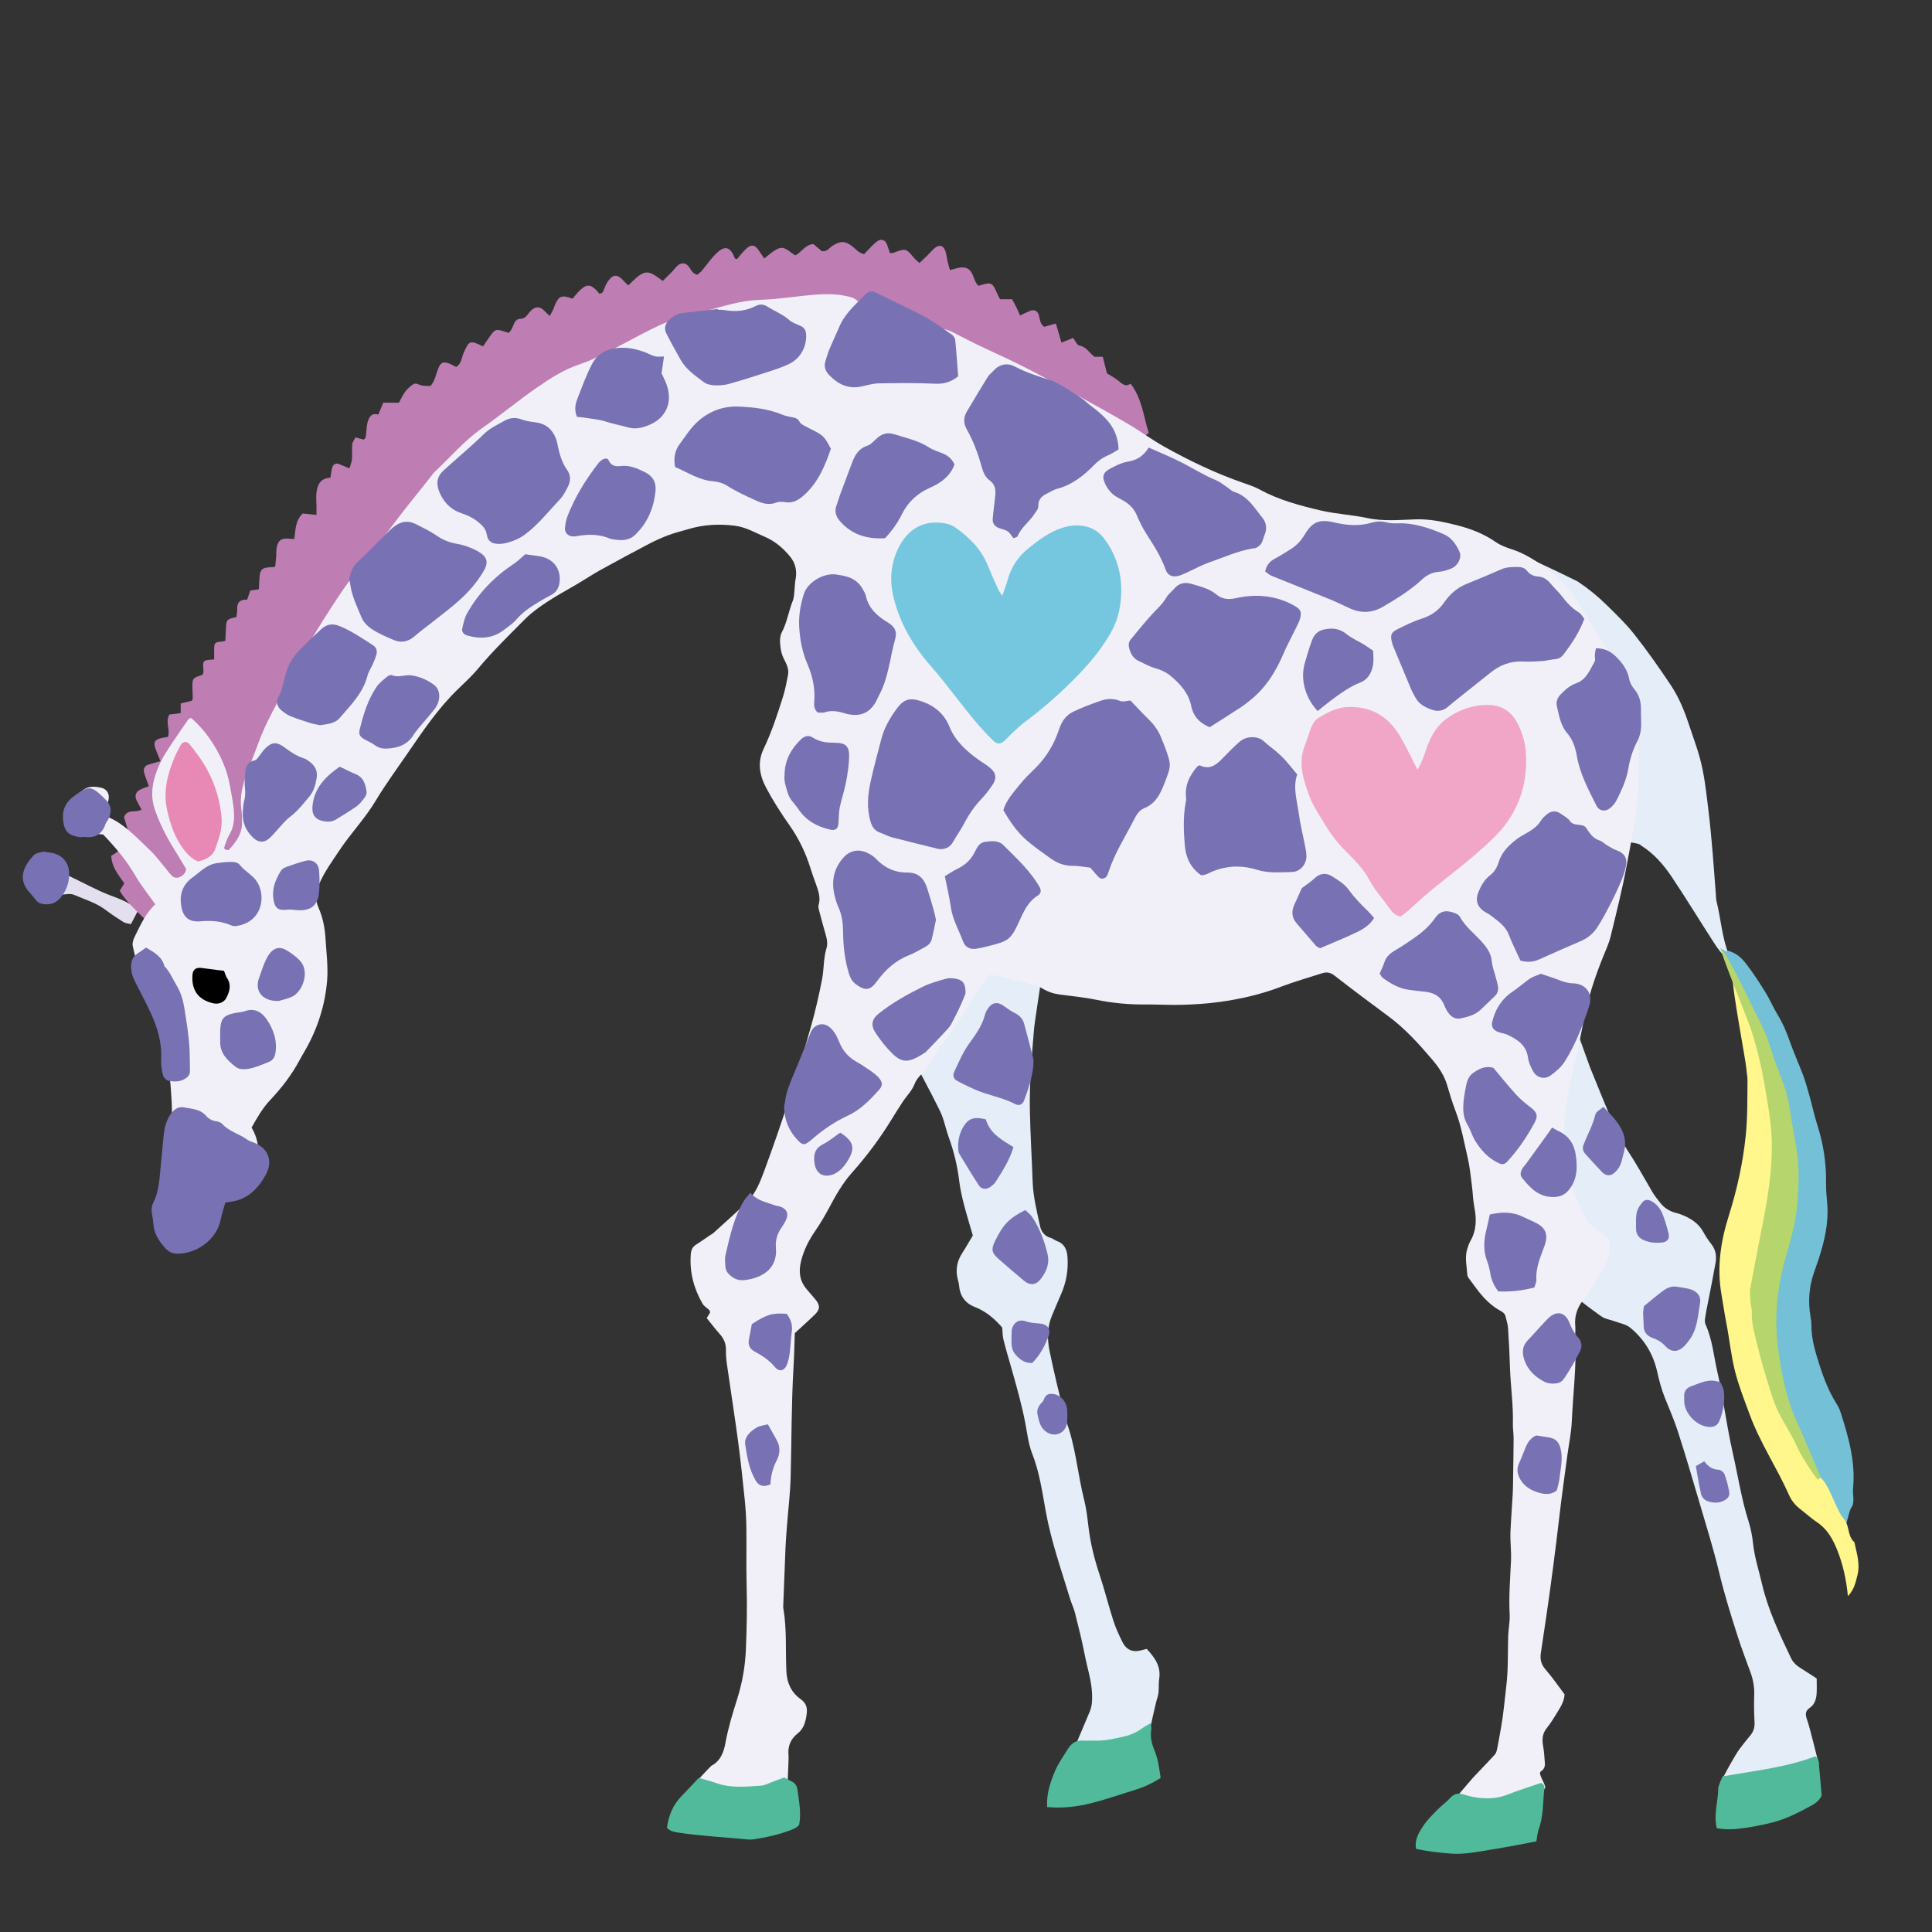 <?xml version="1.0" encoding="iso-8859-1"?>
<!-- Generator: Adobe Illustrator 29.1.0, SVG Export Plug-In . SVG Version: 9.03 Build 55587)  -->
<svg version="1.1" id="&#x30EC;&#x30A4;&#x30E4;&#x30FC;_1"
	 xmlns="http://www.w3.org/2000/svg" xmlns:xlink="http://www.w3.org/1999/xlink" x="0px" y="0px" viewBox="0 0 283.46 283.46"
	 style="enable-background:new 0 0 283.46 283.46;" xml:space="preserve">
<rect x="0" y="0" width="283.46" height="283.46" fill="#333333" stroke="none"/>
<g>
	<path style="fill-rule:evenodd;clip-rule:evenodd;fill:#E5EDF8;" d="M147.041,194.773c-1.103-1.271-2.382-2.38-4.028-3.02
		c-1.432-0.556-2.171-1.637-2.304-3.157c-0.029-0.326-0.127-0.645-0.204-0.965c-0.328-1.359-0.093-2.606,0.669-3.779
		c0.539-0.827,1.021-1.69,1.558-2.586c-0.44-1.526-0.913-3.029-1.305-4.554c-0.294-1.146-0.558-2.306-0.697-3.48
		c-0.262-2.168-0.767-4.262-1.511-6.312c-0.384-1.049-0.608-2.153-0.993-3.201c-0.61-1.666-7.376-14.02-8.113-15.886
		c1.343-2.006,21.932-13.112,23.523-12.665c0.366,1.65-1.777,14.073-1.913,15.694c-0.333,4.013-0.703,8.021-0.621,12.048
		c0.07,3.497,0.284,6.987,0.406,10.482c0.079,2.186,0.613,4.292,1.066,6.417c0.189,0.902,0.663,1.559,1.607,1.822
		c0.31,0.086,0.569,0.344,0.878,0.449c1.093,0.384,1.478,1.241,1.558,2.292c0.142,1.872-0.142,3.679-0.9,5.407
		c-0.477,1.083-0.921,2.185-1.384,3.275c-0.717,1.702-0.695,3.447-0.328,5.224c0.638,3.093,1.374,6.164,2.165,9.222
		c0.049,0.192,0.022,0.406,0.094,0.586c1.558,3.893,1.812,8.087,2.832,12.107c0.322,1.267,0.455,2.588,0.612,3.895
		c0.284,2.366,0.857,4.652,1.611,6.912c0.747,2.25,1.316,4.556,2.042,6.815c0.34,1.058,0.819,2.081,1.311,3.082
		c0.567,1.163,1.524,1.582,2.79,1.23c0.246-0.067,0.494-0.13,0.784-0.206c1.166,1.27,2.115,2.534,1.832,4.395
		c-0.145,0.955,0.069,1.914-0.312,2.909c-0.274,0.71-2.118,9.994-2.739,10.43c-0.918,0.639-8.207,0.115-10.495-0.362
		c0.281-0.955,2.988-7.293,3.358-8.181c0.346-0.831,0.363-1.641,0.338-2.512c-0.062-2-0.707-3.883-1.077-5.817
		c-0.396-2.07-0.922-4.112-1.434-6.158c-0.176-0.697-0.505-1.357-0.714-2.046c-1.298-4.273-2.787-8.475-3.584-12.905
		c-0.508-2.829-0.915-5.713-1.993-8.442c-0.522-1.329-0.691-2.806-0.956-4.229c-0.518-2.79-1.302-5.512-2.071-8.239
		c-0.395-1.393-0.815-2.783-1.165-4.188C147.09,196.012,147.104,195.413,147.041,194.773z"/>
	<path style="fill-rule:evenodd;clip-rule:evenodd;fill:#E5EDF8;" d="M266.542,246.259c0,0.895,0.034,1.555-0.008,2.21
		c-0.051,0.81-0.286,1.606-0.98,2.076c-0.804,0.543-0.654,1.119-0.388,1.88c0.414,1.169,1.364,5.214,1.696,6.403
		c-0.825,0.812-2.963,3.135-3.939,3.36c-2.051,0.479-9.608,0.438-10.817,0.282c0.164-0.936,2.565-5.132,3.072-5.799
		c0.519-0.68,1.039-1.361,1.594-2.013c0.5-0.585,0.694-1.215,0.651-1.992c-0.071-1.316-0.094-2.644-0.046-3.959
		c0.043-1.146-0.148-2.229-0.531-3.295c-0.627-1.738-1.296-3.463-1.858-5.218c-1.007-3.137-1.989-6.276-2.756-9.487
		c-0.842-3.52-1.933-6.984-2.952-10.461c-1.002-3.413-2.009-6.828-3.099-10.211c-0.543-1.692-1.265-3.327-1.925-4.981
		c-0.489-1.23-0.827-2.49-1.113-3.787c-0.566-2.578-1.903-4.78-3.942-6.46c-0.628-0.516-1.557-0.672-2.357-0.966
		c-0.491-0.182-1.018-0.277-1.507-0.474c-0.834-0.331-12.381-9.34-12.582-10.431c0.907-1.623,2.791-37.298,4.704-42.341
		c0.28,0.468,5.67,15.621,5.835,16.02c1.014,2.432,1.955,4.892,3.009,7.302c0.685,1.568,1.372,3.163,2.309,4.58
		c1.351,2.042,2.533,4.17,3.76,6.282c0.361,0.622,0.817,1.197,1.27,1.761c0.552,0.686,1.277,1.137,2.126,1.383
		c0.254,0.074,0.515,0.124,0.759,0.218c1.382,0.525,2.618,1.23,3.369,2.594c0.35,0.634,0.75,1.247,1.2,1.814
		c0.676,0.854,0.773,1.816,0.598,2.813c-0.356,2.009-0.77,4.009-1.155,6.011c-0.124,0.648-0.268,1.293-0.357,1.944
		c-0.044,0.317-0.086,0.693,0.037,0.965c1.029,2.248,1.221,4.708,1.766,7.072c0.619,2.695,1.008,5.443,1.512,8.165
		c0.24,1.297,0.49,2.592,0.78,3.877c0.747,3.272,1.242,6.605,2.273,9.821c0.339,1.061,0.544,2.184,0.664,3.291
		c0.212,1.98,0.835,3.858,1.279,5.783c0.899,3.889,2.6,7.455,4.306,11.026c0.33,0.693,0.896,1.121,1.521,1.511
		C265.041,245.279,265.754,245.751,266.542,246.259z"/>
	<path style="fill-rule:evenodd;clip-rule:evenodd;fill:#E5EDF8;" d="M253.588,140.772c-0.954-0.73-1.525-1.534-2.049-2.345
		c-2.117-3.259-4.126-6.59-6.295-9.816c-1.209-1.8-2.653-3.439-4.518-4.588c-0.262-0.767-12.05-1.091-11.91-1.792
		c0.733-3.708-8.455-41.412-8.957-42.069c0.26-0.4,11.443,5.036,11.624,5.158c1.534,1.021,2.945,2.168,4.269,3.473
		c1.363,1.345,2.74,2.652,3.936,4.157c1.927,2.426,3.698,4.958,5.419,7.531c1.221,1.824,2.036,3.827,2.715,5.899
		c0.511,1.564,1.097,3.105,1.539,4.688c0.71,2.544,0.974,5.169,1.293,7.783c0.498,4.116,0.778,8.251,1.094,12.383
		c0.024,0.33,0.016,0.668,0.094,0.983c0.653,2.614,0.803,5.343,1.816,7.875C253.697,140.194,253.635,140.342,253.588,140.772z"/>
	<path style="fill-rule:evenodd;clip-rule:evenodd;fill:#E4DFEF;" d="M20.35,133.407c-0.438,0.839-0.765,1.463-1.142,2.184
		c-0.418-0.114-0.819-0.136-1.12-0.321c-0.892-0.556-1.767-1.143-2.604-1.777c-1.393-1.047-3.055-1.524-4.617-2.206
		c-0.496-0.216-1.165-0.074-1.753-0.032c-0.722,0.052-1.437,0.198-2.159,0.251c-1.8,0.132-2.967-1.239-2.544-3.025
		c0.136-0.567,0.422-1.107,0.678-1.638c0.275-0.576,0.767-0.895,1.396-0.975c0.394-0.05,0.79-0.082,1.184-0.082
		c0.852,0.004,1.164,0.25,1.399,1.083c0.052,0.188,0.036,0.396,0.092,0.583c0.136,0.456,0.382,0.794,0.85,1.013
		c1.607,0.759,3.176,1.588,4.792,2.334c1.072,0.491,2.21,0.843,3.286,1.331C18.801,132.45,19.456,132.895,20.35,133.407z"/>
	<path style="fill-rule:evenodd;clip-rule:evenodd;fill:#BE7DB3;" d="M119.342,35.81c0.389,0.328,0.835,0.701,1.24,1.041
		c0.774,0.122,1.092-0.507,1.58-0.803c1.193-0.723,1.808-0.728,2.889,0.098c0.518,0.394,0.911,0.967,1.734,1.137
		c0.356-0.375,0.74-0.801,1.149-1.203c0.279-0.273,0.569-0.551,0.9-0.759c0.482-0.306,1.062-0.078,1.278,0.474
		c0.168,0.422,0.298,0.861,0.463,1.351c0.231-0.03,0.417-0.026,0.58-0.082c1.764-0.644,1.759-0.644,2.965,0.795
		c0.201,0.24,0.458,0.434,0.78,0.733c0.431-0.41,0.803-0.757,1.167-1.115c0.374-0.37,0.711-0.787,1.117-1.117
		c0.641-0.525,1.253-0.335,1.524,0.478c0.164,0.498,0.21,1.029,0.327,1.545c0.087,0.375,0.203,0.745,0.341,1.243
		c0.497-0.132,0.91-0.266,1.336-0.341c1.022-0.184,1.644,0.134,2.033,1.113c0.22,0.55,0.368,1.123,0.814,1.535
		c1.991-0.591,1.991-0.591,2.868,1.387c0.076,0.178,0.179,0.342,0.309,0.583c0.559,0,1.13,0,1.766,0
		c0.231,0.442,0.448,0.835,0.647,1.241c0.164,0.335,0.306,0.683,0.509,1.145c0.562-0.26,1.013-0.497,1.481-0.682
		c0.589-0.228,1.086-0.008,1.256,0.574c0.182,0.619,0.188,1.307,0.793,1.771c0.547-0.15,1.087-0.302,1.73-0.48
		c0.283,0.969,0.538,1.838,0.817,2.796c0.564-0.226,1.098-0.44,1.715-0.685c0.303,0.39,0.559,1.059,0.923,1.121
		c1.044,0.18,1.437,1.085,2.212,1.645c0.331,0,0.717,0,1.217,0c0.208,0.831,0.413,1.65,0.61,2.434
		c0.562,0.354,1.148,0.649,1.648,1.055c0.58,0.472,1.098,1.003,1.806,0.446c1.711,2.196,1.879,4.762,2.683,7.246
		c-0.272,0.172-0.559,0.482-0.887,0.536c-1.238,0.206-2.396-0.18-3.347-0.917c-3.368-2.612-3.904,6.333-7.968,3.99
		c-1.138-0.655-2.151-3.625-3.257-4.344c-3.15-2.054-3.371-8.756-6.874-10.117c-3.245-1.263-6.528-2.47-9.963-3.153
		c-0.13-0.024-0.277,0-0.393-0.05c-1.916-0.829-3.982-0.841-6.001-1.071c-2.883-0.326-5.768-0.671-8.663-0.811
		c-1.834-0.09-3.691,0.138-5.527,0.302c-2.035,0.18-4.068,0.414-6.094,0.686c-5.859,0.785-11.493,2.34-16.711,5.166
		c-1.497,0.809-2.877,1.856-4.248,2.879c-3.592,2.684-7.148,5.415-10.727,8.119c-2.057,1.555-3.938,3.29-5.759,5.124
		c-2.887,2.91-5.466,6.079-8.184,9.132c-2.325,2.612-4.758,5.125-7.076,7.741c-1.923,2.17-3.831,4.364-5.592,6.66
		c-1.928,2.512-3.604,5.204-4.929,8.089c-0.303,0.658-0.536,1.347-0.796,2.022c-0.544,1.413-1.094,2.828-1.631,4.244
		c-0.396,1.047-0.771,2.103-1.163,3.151c-0.138,0.372-0.262,0.755-0.457,1.095c-0.854,1.487-1.593,3.065-2.629,4.418
		c-2.199,2.876-2.004,8.369-4.558,10.973c-0.55,0.562-3.156-1.197-3.647-0.578c-0.203,0.258-0.359,0.574-0.604,0.777
		c-1.503,1.239-2.658,2.734-3.451,4.514c-0.271,0.609-0.691,1.093-1.236,1.515c-0.777,0.602-1.447,1.343-2.214,1.96
		c-0.749,0.604-1.479,0.599-2.126-0.104c-1.419-1.535-3.102-2.839-4.274-4.778c0.193-0.31,0.417-0.675,0.675-1.097
		c-0.838-1.209-1.85-2.38-1.915-4.037c0.42-0.268,0.796-0.509,1.232-0.787c-0.238-0.549-0.462-1.075-0.643-1.495
		c0.299-1.003,1.258-0.808,1.894-1.375c-0.206-0.671-0.427-1.403-0.61-2.008c0.512-1.311,1.714-0.583,2.567-1.117
		c-0.261-0.488-0.52-0.927-0.735-1.387c-0.289-0.613-0.119-1.185,0.48-1.508c0.395-0.214,0.835-0.34,1.333-0.536
		c-0.253-0.715-0.521-1.367-0.711-2.042c-0.14-0.501,0.115-0.947,0.59-1.107c0.553-0.188,1.125-0.324,1.827-0.52
		c-0.268-0.664-0.522-1.245-0.738-1.844c-0.333-0.931-0.113-1.317,0.867-1.555c0.308-0.076,0.627-0.112,0.979-0.172
		c0.332-1.083-0.423-2.156,0.188-3.271c0.492-0.064,1.054-0.138,1.671-0.22c0-0.438,0-0.875,0-1.416
		c0.55-0.132,1.098-0.262,1.626-0.39c0.057-0.15,0.142-0.27,0.142-0.39c-0.007-0.66-0.066-1.319-0.05-1.979
		c0.022-0.871,0.149-0.991,1.13-1.317c0.121-0.04,0.234-0.098,0.393-0.166c0.033-0.158,0.116-0.346,0.101-0.528
		c-0.134-1.575-0.138-1.575,1.563-1.68c0-0.506-0.007-1.015,0-1.527c0.011-0.931,0.106-1.013,1.171-1.103
		c0.125-0.012,0.25-0.054,0.472-0.104c0.027-0.558,0.061-1.141,0.082-1.726c0.051-1.379,0.104-1.443,1.536-1.76
		c0.044-0.382,0.144-0.772,0.124-1.153c-0.057-1.029,0.464-1.456,1.454-1.396c0.171-0.492,0.318-0.913,0.473-1.355
		c0.411-0.056,0.78-0.106,1.25-0.17c0.031-0.609,0.044-1.193,0.094-1.774c0.095-1.143,0.402-1.411,1.633-1.469
		c0.13-0.006,0.258,0,0.385-0.012c0.065-0.004,0.124-0.04,0.292-0.098c0.042-0.468,0.101-0.981,0.141-1.495
		c0.027-0.396-0.011-0.801,0.058-1.187c0.221-1.229,0.717-1.541,2.097-1.365c0.125,0.016,0.256,0.002,0.501,0.002
		c0.189-1.235,0.098-2.612,1.229-3.725c0.59,0.062,1.276,0.138,2.025,0.216c0-0.448,0.002-0.832-0.002-1.217
		c-0.006-0.661-0.077-1.327-0.009-1.98c0.124-1.197,0.552-2.196,2.053-2.268c0.093-0.534,0.144-1.049,0.279-1.538
		c0.116-0.428,0.538-0.63,0.939-0.484c0.485,0.178,0.954,0.4,1.575,0.664c0.146-0.516,0.333-0.931,0.368-1.359
		c0.057-0.721-0.034-1.457,0.041-2.176c0.033-0.348,0.302-0.671,0.473-1.025c0.478,0.128,0.853,0.23,1.196,0.324
		c0.109-0.102,0.253-0.168,0.274-0.264c0.221-0.958,0.06-1.977,0.546-2.896c0.31-0.582,0.752-0.667,1.339-0.512
		c0.228-0.549,0.452-1.093,0.721-1.74c0.76,0,1.515,0,2.304,0c0.328-0.594,0.56-1.143,0.906-1.605
		c0.307-0.41,0.708-0.771,1.13-1.067c0.438-0.314,0.873,0.048,1.314,0.14c0.43,0.092,0.887,0.06,1.274,0.082
		c0.669-0.769,0.787-1.643,1.086-2.436c0.395-1.043,0.786-1.229,1.781-0.81c0.303,0.126,0.588,0.294,0.901,0.452
		c0.794-0.466,0.79-1.349,1.092-2.04c0.806-1.843,0.921-1.918,2.85-0.983c0.346-0.503,0.698-1.031,1.064-1.549
		c0.702-0.985,0.903-1.035,2.165-0.593c0.174,0.064,0.354,0.112,0.552,0.174c0.145-0.182,0.282-0.32,0.374-0.481
		c0.127-0.23,0.223-0.478,0.325-0.722c0.186-0.447,0.449-0.865,0.971-0.869c0.535-0.004,0.828-0.26,1.124-0.653
		c0.264-0.354,0.584-0.726,0.968-0.919c0.413-0.209,0.91-0.114,1.289,0.234c0.28,0.258,0.547,0.53,0.952,0.923
		c0.221-0.402,0.379-0.662,0.508-0.933c0.111-0.236,0.174-0.498,0.282-0.737c0.578-1.297,0.992-1.445,2.56-0.865
		c0.356-0.406,0.701-0.875,1.116-1.267c0.965-0.907,1.544-0.865,2.478,0.116c0.132,0.144,0.24,0.31,0.301,0.39
		c0.57,0.016,0.615-0.344,0.736-0.639c0.126-0.306,0.237-0.624,0.408-0.901c0.733-1.175,1.356-1.533,2.447-0.33
		c0.215,0.236,0.458,0.448,0.697,0.677c0.541-0.505,0.977-0.993,1.493-1.375c0.943-0.698,1.521-0.68,2.527-0.022
		c0.323,0.211,0.63,0.449,1.042,0.743c0.479-0.479,0.938-0.931,1.387-1.391c0.274-0.286,0.505-0.62,0.801-0.875
		c0.558-0.485,1.256-0.399,1.687,0.248c0.294,0.441,0.501,0.931,1.178,1.111c0.199-0.172,0.468-0.352,0.67-0.591
		c0.469-0.554,0.887-1.15,1.357-1.701c0.341-0.402,0.692-0.803,1.1-1.135c0.948-0.769,1.617-0.599,2.175,0.506
		c0.087,0.172,0.143,0.359,0.233,0.529c0.021,0.04,0.121,0.04,0.316,0.092c0.157-0.194,0.337-0.438,0.538-0.666
		c0.306-0.34,0.598-0.706,0.952-0.989c0.601-0.483,1.072-0.42,1.523,0.168c0.32,0.417,0.597,0.865,0.965,1.399
		c0.43-0.34,0.807-0.669,1.216-0.958c1.196-0.833,1.595-0.807,2.782,0.126c0.151,0.118,0.316,0.22,0.548,0.38
		C117.601,37.041,118.101,35.888,119.342,35.81z"/>
	<path style="fill-rule:evenodd;clip-rule:evenodd;fill:#F1F0F8;" d="M236.082,181.811c0.291,1.549-0.099,2.972-0.895,4.324
		c-0.499,0.85-0.943,1.73-1.453,2.573c-0.339,0.562-0.709,1.109-1.134,1.607c-1.023,1.209-1.632,2.537-1.483,4.162
		c0.052,0.59-0.02,1.189,0.008,1.782c0.2,4.103-0.327,8.175-0.513,12.26c-0.078,1.765-0.458,3.517-0.692,5.275
		c-0.391,2.938-0.806,5.875-1.146,8.818c-0.573,4.909-1.205,9.808-1.926,14.695c-0.259,1.752-0.531,3.505-0.784,5.261
		c-0.125,0.882,0.048,1.637,0.684,2.362c0.996,1.139,1.851,2.4,2.801,3.657c-0.031,1.068-0.645,1.948-1.184,2.841
		c-0.442,0.737-0.912,1.463-1.443,2.135c-0.636,0.803-0.692,1.656-0.518,2.617c0.153,0.838,0.191,1.695,0.26,2.546
		c0.039,0.502-0.171,0.915-0.598,1.175c-0.562,0.338,1.119,2.338,0.511,2.572c-1.355,0.52-4.596,5.123-5.992,5.505
		c-1.613,0.438-6.934-1.469-8.686-2.17c0.33-0.434,3.886-4.632,4.178-4.943c1.073-1.153,2.182-2.272,3.242-3.436
		c0.202-0.222,0.286-0.583,0.351-0.897c0.208-1.032,0.384-2.074,0.569-3.113c0.358-2.012,0.525-4.048,0.767-6.076
		c0.29-2.44,0.202-4.874,0.272-7.312c0.03-1.05,0.272-2.104,0.218-3.147c-0.142-2.636,0.074-5.258,0.196-7.881
		c0.065-1.449-0.143-2.884-0.078-4.322c0.082-1.841,0.231-3.682,0.332-5.521c0.047-0.855,0.044-1.715,0.056-2.57
		c0.028-1.848,0.065-3.694,0.073-5.541c0.002-0.721-0.127-1.442-0.109-2.162c0.078-2.775-0.342-5.523-0.427-8.289
		c-0.059-1.906-0.15-3.814-0.278-5.721c-0.038-0.575-0.234-1.145-0.365-1.717c-0.113-0.48-0.433-0.667-0.88-0.913
		c-0.844-0.465-1.616-1.123-2.278-1.832c-0.805-0.861-1.471-1.854-2.186-2.8c-0.116-0.155-0.25-0.346-0.263-0.523
		c-0.082-1.305-0.422-2.613,0.003-3.914c0.121-0.376,0.249-0.76,0.444-1.102c0.912-1.587,0.913-3.249,0.574-4.987
		c-0.202-1.029-0.216-2.095-0.354-3.138c-0.18-1.369-0.31-2.758-0.623-4.101c-0.54-2.306-0.93-4.649-1.791-6.878
		c-0.474-1.229-0.852-2.498-1.221-3.761c-0.419-1.429-1.237-2.638-2.173-3.734c-1.97-2.316-4.032-4.597-6.47-6.391
		c-2.653-1.952-5.285-3.929-7.883-5.949c-0.605-0.469-1.157-0.557-1.828-0.339c-2.007,0.651-4.046,1.219-6.012,1.97
		c-2.915,1.117-5.925,1.812-8.998,2.236c-1.819,0.252-3.666,0.363-5.505,0.421c-1.78,0.059-3.567-0.067-5.35-0.05
		c-2.442,0.026-4.849-0.199-7.247-0.686c-1.742-0.352-3.518-0.539-5.284-0.761c-0.934-0.118-1.797-0.388-2.602-0.879
		c-0.33-0.198-0.687-0.386-1.056-0.482c-1.849-0.482-3.703-0.944-5.561-1.387c-0.436-0.104-0.898-0.098-1.253-0.132
		c-0.704,1.012-1.337,1.921-1.973,2.828c-0.149,0.216-0.344,0.411-0.46,0.644c-1.724,3.439-4.466,6.208-6.304,9.571
		c-0.095,0.172-0.22,0.328-0.325,0.495c-0.541,0.87-1.461,1.401-1.855,2.462c-0.357,0.958-1.166,1.743-1.75,2.624
		c-0.581,0.881-1.136,1.782-1.691,2.68c-1.698,2.76-3.633,5.34-5.785,7.755c-1.369,1.537-2.356,3.314-3.315,5.116
		c-0.621,1.159-1.293,2.3-2.038,3.383c-0.946,1.373-1.674,2.8-2.078,4.444c-0.376,1.543-0.205,2.863,0.806,4.074
		c0.42,0.504,0.856,0.993,1.278,1.497c0.729,0.871,0.739,1.467-0.05,2.242c-0.929,0.909-1.901,1.77-2.948,2.739
		c-0.058,1.616-0.091,3.323-0.191,5.025c-0.311,5.342-0.277,10.689-0.415,16.034c-0.064,2.432-0.365,4.862-0.551,7.292
		c-0.08,1.055-0.162,2.108-0.209,3.163c-0.113,2.695-0.212,5.392-0.314,8.089c-0.009,0.264-0.045,0.533,0,0.791
		c0.534,3.076,0.295,6.188,0.448,9.278c0.083,1.683,0.751,3.075,2.097,4.028c0.857,0.607,0.997,1.331,0.87,2.223
		c-0.15,1.059-0.392,2.082-1.302,2.795c-1.075,0.84-1.502,1.937-1.349,3.298c0.048,0.441-0.366,9.115-0.424,9.635
		c-1.729,0.868-13.048-4.758-13.752-5.067c0.134-0.256,2.729-3.051,2.861-3.121c1.39-0.724,1.828-2.086,2.071-3.423
		c0.394-2.152,1.029-4.227,1.685-6.297c0.763-2.405,1.2-4.855,1.3-7.375c0.123-3.094,0.195-6.183,0.109-9.28
		c-0.082-2.834,0.001-5.673-0.04-8.507c-0.016-1.385-0.099-2.771-0.239-4.148c-0.294-2.886-0.601-5.768-0.986-8.641
		c-0.508-3.786-1.105-7.56-1.643-11.34c-0.093-0.651-0.136-1.316-0.126-1.975c0.015-0.913-0.292-1.656-0.896-2.334
		c-0.655-0.731-1.248-1.521-1.924-2.352c0.183-0.308,0.343-0.577,0.502-0.848c-0.043-0.113-0.056-0.258-0.136-0.338
		c-0.317-0.313-0.758-0.549-0.972-0.921c-1.285-2.218-1.921-4.605-1.741-7.191c0.042-0.638,0.217-1.138,0.789-1.493
		c0.726-0.449,1.419-0.953,2.127-1.431c0.11-0.074,0.246-0.111,0.338-0.202c1.699-1.557,3.447-3.062,5.072-4.691
		c1.23-1.237,1.862-2.89,2.457-4.488c1.263-3.398,2.447-6.83,3.561-10.279c1.171-3.635,2.277-7.291,3.314-10.966
		c0.643-2.278,1.174-4.597,1.62-6.922c0.283-1.479,0.181-3.014,0.639-4.486c0.284-0.914-0.077-1.827-0.319-2.718
		c-0.241-0.889-0.497-1.776-0.724-2.668c-0.079-0.315-0.198-0.679-0.112-0.967c0.328-1.099-0.05-2.083-0.395-3.08
		c-0.26-0.747-0.546-1.484-0.776-2.24c-0.701-2.284-1.71-4.4-3.091-6.367c-1.25-1.778-2.436-3.617-3.446-5.535
		c-0.936-1.774-1.32-3.675-0.369-5.667c1.191-2.502,2.059-5.136,2.882-7.777c0.312-1.001,0.494-2.045,0.703-3.075
		c0.183-0.903-0.262-1.691-0.633-2.44c-0.37-0.742-0.477-1.515-0.531-2.294c-0.033-0.508,0.02-1.095,0.254-1.531
		c0.783-1.475,1.003-3.133,1.621-4.66c0.192-0.472,0.18-1.029,0.242-1.551c0.06-0.521,0.052-1.055,0.155-1.566
		c0.246-1.237-0.023-2.386-0.786-3.319c-1.001-1.225-2.171-2.25-3.691-2.907c-1.451-0.625-2.81-1.434-4.418-1.639
		c-2.32-0.296-4.6-0.174-6.846,0.501c-0.946,0.284-1.914,0.508-2.837,0.854c-0.987,0.366-1.956,0.797-2.89,1.287
		c-2.394,1.253-4.775,2.536-7.14,3.843c-1.154,0.64-2.254,1.373-3.389,2.046c-1.472,0.875-2.993,1.678-4.419,2.62
		c-1.149,0.755-2.298,1.569-3.264,2.54c-2.371,2.382-4.783,4.734-6.944,7.325c-0.926,1.109-2.017,2.084-3.053,3.102
		c-2.799,2.744-4.982,5.969-7.182,9.18c-1.603,2.342-3.297,4.632-4.751,7.062c-1.569,2.624-3.696,4.816-5.365,7.346
		c-1.016,1.535-2.112,3.029-2.864,4.73c-0.526,1.193-0.716,2.342-0.148,3.611c0.652,1.451,0.934,3.023,1.03,4.61
		c0.123,2.032,0.395,4.084,0.227,6.097c-0.298,3.574-1.379,6.966-3.159,10.109c-0.294,0.518-0.604,1.022-0.882,1.546
		c-1.156,2.164-2.638,4.081-4.316,5.859c-1.142,1.209-1.942,2.649-2.724,4.03c0.836,1.427,1.134,2.884,0.878,4.41
		c-0.27,1.589-1.36,2.674-2.497,3.703c-0.098,0.086-0.215,0.153-0.334,0.212c-2.132,1.079-3.282,2.959-4.142,5.073
		c-0.126,0.308-0.261,0.609-0.378,0.917c-0.277,0.722-0.821,1.127-1.489,1.495c-1.919,1.055-3.549,0.426-5.095-0.764
		c-0.302-0.233-0.484-0.623-0.935-1.225c-0.091-0.34,0.043-1.027,0.222-1.749c0.415-1.66,1.025-3.276,1.106-5.016
		c0.048-0.984,0.148-1.966,0.254-2.947c0.139-1.307,0.204-2.634,0.488-3.912c0.323-1.449,0.251-2.895,0.178-4.335
		c-0.117-2.3-0.402-4.594-0.581-6.892c-0.198-2.516-0.812-4.954-1.517-7.354c-0.328-1.111-0.963-2.185-1.663-3.123
		c-1.155-1.545-1.54-3.333-1.928-5.131c-0.088-0.404,0.066-0.927,0.262-1.319c0.849-1.701,1.599-3.469,3.04-4.796
		c-1.024-1.459-2.104-2.793-2.958-4.264c-1.273-2.192-2.879-4.088-4.678-5.973c-0.597-0.064-1.251-0.12-1.9-0.207
		c-1.727-0.234-2.46-0.885-2.797-2.57c-0.086-0.428-0.035-0.915,0.085-1.339c0.125-0.432,0.385-0.837,0.629-1.227
		c0.964-1.524,1.917-1.914,3.678-1.527c0.83,0.184,1.267,0.877,1.086,1.769c-0.091,0.452-0.231,0.893-0.338,1.341
		c-0.141,0.585,0.037,1.073,0.58,1.331c2.32,1.099,3.995,3.003,5.82,4.706c0.863,0.805,1.56,1.788,2.329,2.695
		c0.342,0.402,0.633,0.863,1.035,1.191c0.205,0.17,0.654,0.232,0.896,0.124c0.468-0.204,0.951-0.481,1.071-1.217
		c-0.589-0.977-1.217-2.05-1.875-3.105c-1.119-1.794-2.052-3.666-2.736-5.679c-0.656-1.928-0.385-3.772,0.289-5.593
		c0.339-0.921,0.784-1.825,1.307-2.656c1.058-1.675,2.201-3.295,3.319-4.928c0.062-0.092,0.218-0.12,0.417-0.22
		c1.162,1.021,2.188,2.204,3.053,3.529c1.308,2.004,2.255,4.136,2.66,6.532c0.265,1.561,0.651,3.089,0.584,4.692
		c-0.037,0.881-0.255,1.661-0.709,2.422c-0.33,0.55-0.509,1.193-0.728,1.803c-0.03,0.09,0.066,0.302,0.149,0.333
		c0.167,0.06,0.457,0.12,0.539,0.034c1.051-1.121,1.936-2.34,1.92-3.975c-0.006-0.658-0.003-1.321-0.099-1.968
		c-0.271-1.829,0.187-3.543,0.792-5.228c0.536-1.489,1.145-2.95,1.687-4.436c0.767-2.114,1.78-4.104,2.854-6.079
		c1.168-2.138,2.169-4.374,3.374-6.49c1.988-3.495,4.109-6.91,6.392-10.229c2.248-3.263,4.881-6.217,7.233-9.388
		c1.809-2.442,3.76-4.762,5.625-7.154c0.121-0.156,0.223-0.332,0.37-0.466c2.324-2.136,4.347-4.586,6.968-6.422
		c2.753-1.93,5.341-4.099,8.111-6.003c1.94-1.333,3.93-2.625,6.219-3.391c2.252-0.755,4.343-1.904,6.441-3.015
		c1.808-0.957,3.605-1.938,5.46-2.79c1.07-0.49,2.241-0.759,3.377-1.093c1.705-0.501,3.415-0.997,5.136-1.451
		c1.336-0.354,2.676-0.726,4.041-0.927c1.365-0.204,2.762-0.18,4.142-0.31c1.834-0.172,3.659-0.428,5.493-0.589
		c1.842-0.164,3.691-0.206,5.503,0.27c0.312,0.084,0.658,0.182,0.895,0.384c0.841,0.71,1.863,0.949,2.885,1.225
		c2.353,0.632,4.659,1.409,6.923,2.314c0.854,0.339,1.754,0.705,2.651,0.757c0.986,0.056,1.731,0.471,2.551,0.903
		c1.809,0.951,3.653,1.84,5.512,2.688c4.15,1.884,8.146,4.062,12.134,6.256c2.481,1.367,4.966,2.736,7.408,4.174
		c1.761,1.035,3.409,2.266,5.188,3.265c3.738,2.096,7.6,3.945,11.663,5.348c0.808,0.278,1.63,0.551,2.374,0.961
		c2.81,1.537,5.851,2.344,8.941,3.071c2.251,0.53,4.564,0.627,6.811,1.111c2.363,0.509,4.732,0.282,7.083,0.198
		c2.096-0.076,4.068,0.35,6.046,0.845c2.048,0.512,4.006,1.263,5.771,2.488c0.692,0.479,1.525,0.795,2.337,1.053
		c1.982,0.633,3.684,1.796,5.339,2.969c1.785,1.267,3.157,3.001,4.349,4.836c1.435,2.214,2.735,4.514,4.207,6.696
		c1.993,2.957,3.175,6.198,3.811,9.677c0.201,1.093,0.497,2.169,0.743,3.255c0.072,0.318,0.15,0.644,0.162,0.969
		c0.103,2.438,0.066,4.874-0.088,7.31c-0.232,3.631-1.014,7.176-1.666,10.735c-0.643,3.493-1.521,6.944-2.357,10.397
		c-0.232,0.953-0.656,1.864-1.026,2.779c-1.292,3.179-2.358,6.417-2.976,9.812c-0.544,2.975-1.282,5.916-1.924,8.876
		c-0.802,3.696-1.046,7.438-0.886,11.21c0.06,1.483,0.588,2.832,1.166,4.171c0.419,0.965,0.876,1.918,1.227,2.909
		c0.456,1.285,1.149,2.358,2.277,3.149C234.808,180.795,235.417,181.299,236.082,181.811z"/>
	<path style="fill-rule:evenodd;clip-rule:evenodd;fill:#51BA9A;" d="M102.524,260.85c0.895,0.262,1.728,0.458,2.526,0.748
		c2.184,0.789,4.423,0.537,6.652,0.385c0.505-0.033,0.998-0.317,1.493-0.499c0.616-0.224,1.229-0.46,1.871-0.699
		c0.369,0.199,0.699,0.407,1.051,0.565c0.539,0.239,0.811,0.665,0.884,1.219c0.218,1.692,0.587,3.375,0.25,5.172
		c-0.438,0.551-1.149,0.733-1.821,0.973c-1.553,0.554-3.161,0.879-4.782,1.135c-0.322,0.053-0.66,0.061-0.981,0.028
		c-3.401-0.33-6.817-0.491-10.197-1.009c-0.601-0.092-1.159-0.204-1.617-0.691c0.243-1.732,0.835-3.298,2.074-4.58
		C100.75,262.744,101.553,261.877,102.524,260.85z"/>
	<path style="fill-rule:evenodd;clip-rule:evenodd;fill:#51BA9A;" d="M207.756,271.267c-0.229-1.465,0.47-2.47,1.097-3.425
		c0.573-0.869,1.355-1.608,2.09-2.362c0.598-0.609,1.306-1.114,1.886-1.74c0.585-0.627,1.189-0.686,1.965-0.443
		c0.749,0.235,1.532,0.409,2.312,0.487c1.386,0.138,2.742,0.056,4.081-0.483c1.636-0.659,3.332-1.169,4.923-1.717
		c0.478,0.226,0.504,0.556,0.467,0.892c-0.215,1.958-0.112,3.956-0.806,5.858c-0.2,0.546-0.226,1.151-0.35,1.821
		c-0.384,0.077-0.757,0.161-1.13,0.229c-1.868,0.342-3.736,0.713-5.612,1.009c-1.884,0.298-3.764,0.703-5.684,0.573
		C211.237,271.845,209.488,271.633,207.756,271.267z"/>
	<path style="fill-rule:evenodd;clip-rule:evenodd;fill:#51BA9A;" d="M153.629,265.124c-0.104-1.95,0.472-3.639,1.154-5.262
		c0.481-1.143,1.232-2.174,1.883-3.243c0.517-0.855,1.242-1.339,2.296-1.242c0.523,0.046,1.058-0.015,1.584,0.006
		c1.471,0.06,2.889-0.27,4.306-0.588c1.034-0.231,1.995-0.665,2.855-1.311c0.295-0.222,0.639-0.378,1.12-0.657
		c0.049,0.434,0.132,0.677,0.091,0.901c-0.195,1.089,0.06,2.12,0.468,3.093c0.538,1.293,0.693,2.642,0.901,4.041
		c-1.209,0.771-2.449,1.351-3.774,1.754c-2.139,0.653-4.25,1.401-6.415,1.944C158.005,265.088,155.858,265.34,153.629,265.124z"/>
	<path style="fill-rule:evenodd;clip-rule:evenodd;fill:#51BA9A;" d="M252.726,260.636c4.744-0.849,9.273-1.303,13.577-2.939
		c0.509,0.19,0.517,0.691,0.56,1.132c0.156,1.557,0.279,3.115,0.411,4.615c-0.336,0.691-0.85,1.102-1.43,1.421
		c-1.846,1.018-3.723,1.992-5.77,2.518c-1.589,0.406-3.213,0.714-4.837,0.911c-1.088,0.135-2.219,0.145-3.36-0.075
		c-0.466-1.994,0.177-3.863,0.229-5.747C252.125,261.857,252.507,261.252,252.726,260.636z"/>
	<path style="fill-rule:evenodd;clip-rule:evenodd;fill:#F2A6C7;" d="M207.97,112.937c0.758-1.263,1.029-2.352,1.415-3.389
		c0.604-1.638,1.458-3.125,2.902-4.15c1.814-1.289,3.863-2,6.1-1.972c1.94,0.024,3.374,0.963,4.268,2.704
		c0.7,1.365,1.129,2.824,1.225,4.344c0.306,4.88-1.261,9.09-4.778,12.493c-1.657,1.603-3.419,3.104-5.222,4.542
		c-2.313,1.851-4.681,3.629-6.807,5.701c-0.468,0.46-1.023,0.83-1.57,1.267c-0.88-0.126-1.345-0.805-1.791-1.423
		c-0.958-1.331-2.068-2.538-2.846-4.021c-0.953-1.816-2.515-3.197-3.925-4.668c-1.568-1.639-2.668-3.591-3.821-5.505
		c-0.439-0.729-0.816-1.513-1.107-2.31c-0.83-2.296-1.56-4.616-0.607-7.072c0.214-0.553,0.394-1.115,0.592-1.672
		c0.327-0.933,0.568-1.948,1.48-2.5c1.293-0.779,2.592-1.499,4.196-1.57c3.466-0.158,5.966,1.341,7.71,4.228
		c0.612,1.011,1.118,2.086,1.667,3.137C207.32,111.622,207.578,112.149,207.97,112.937z"/>
	<path style="fill-rule:evenodd;clip-rule:evenodd;fill:#75C7DF;" d="M147.051,87.407c0.343-1.007,0.61-1.667,0.796-2.348
		c0.521-1.916,1.583-3.453,3.132-4.684c1.292-1.025,2.6-2.03,4.134-2.662c1.428-0.588,2.905-0.848,4.44-0.41
		c0.988,0.282,1.776,0.851,2.397,1.658c1.975,2.582,2.75,5.529,2.521,8.739c-0.132,1.846-0.598,3.571-1.555,5.239
		c-1.637,2.852-3.79,5.222-6.108,7.485c-2.034,1.982-4.188,3.821-6.463,5.523c-0.686,0.512-1.297,1.119-1.928,1.696
		c-0.388,0.358-0.726,0.771-1.125,1.115c-0.553,0.478-1.023,0.426-1.555-0.086c-2.003-1.928-3.709-4.106-5.405-6.296
		c-1.21-1.561-2.424-3.125-3.728-4.608c-2.617-2.966-4.561-6.275-5.509-10.14c-0.6-2.46-0.409-4.897,0.674-7.136
		c1.32-2.729,3.593-4.306,6.926-3.699c0.503,0.094,1.034,0.282,1.442,0.576c2.007,1.435,3.759,3.105,4.727,5.451
		c0.505,1.217,1.044,2.42,1.584,3.623C146.551,86.682,146.722,86.887,147.051,87.407z"/>
	<path style="fill-rule:evenodd;clip-rule:evenodd;fill:#E889B5;" d="M29.051,126.391c-0.833-0.34-1.464-0.945-2.051-1.701
		c-1.331-1.71-1.988-3.679-2.46-5.739c-0.631-2.756,0.006-5.337,1.075-7.855c0.259-0.602,0.568-1.183,0.877-1.762
		c0.288-0.538,0.901-0.652,1.3-0.162c0.706,0.861,1.383,1.756,1.983,2.694c1.551,2.422,2.427,5.082,2.726,7.945
		c0.18,1.699-0.397,3.25-0.94,4.778C31.188,125.644,30.184,126.127,29.051,126.391z"/>
	<path style="fill-rule:evenodd;clip-rule:evenodd;" d="M32.87,142.442c0.152,0.372,0.247,0.77,0.459,1.085
		c0.641,0.964,0.356,1.895-0.07,2.8c-0.347,0.737-1.18,1.063-1.982,0.875c-2.176-0.507-3.203-1.908-3.04-4.145
		c0.06-0.799,0.492-1.146,1.327-1.042C30.599,142.141,31.632,142.283,32.87,142.442z"/>
	<g>
		<path style="fill-rule:evenodd;clip-rule:evenodd;fill:#7872B4;" d="M164.115,65.943c-0.511,0.29-0.992,0.631-1.523,0.855
			c-0.812,0.337-1.484,0.831-2.096,1.455c-1.543,1.569-3.231,2.914-5.433,3.475c-0.5,0.128-0.949,0.45-1.428,0.673
			c-0.772,0.36-1.322,0.887-1.295,1.804c0.017,0.514-0.313,0.799-0.559,1.189c-0.737,1.163-1.949,1.962-2.479,3.281
			c-0.052,0.13-0.329,0.166-0.608,0.296c-0.279-0.348-0.499-0.771-0.845-1.009c-0.364-0.251-0.852-0.322-1.283-0.483
			c-0.627-0.236-0.965-0.684-0.917-1.365c0.035-0.521,0.108-1.043,0.166-1.563c0.073-0.653,0.159-1.305,0.215-1.958
			c0.073-0.827-0.067-1.555-0.817-2.096c-0.671-0.481-0.971-1.245-1.184-2.014c-0.53-1.915-1.215-3.771-2.192-5.5
			c-0.517-0.919-0.477-1.764,0.027-2.618c1.007-1.705,2.025-3.401,3.067-5.082c0.205-0.33,0.548-0.571,0.812-0.867
			c0.924-1.035,2.078-1.217,3.232-0.605c1.708,0.903,3.531,1.455,5.351,2.044c0.681,0.222,3.265,1.812,3.857,2.22
			c1.521,1.049,1.08,0.915,2.569,2.006c0.213,0.156,0.406,0.335,0.606,0.507C162.907,61.927,164.043,63.49,164.115,65.943z"/>
		<path style="fill-rule:evenodd;clip-rule:evenodd;fill:#7872B4;" d="M223.076,140.94c-0.572-1.26-1.206-2.489-1.694-3.772
			c-0.504-1.332-1.617-2.04-2.647-2.843c-0.359-0.28-0.807-0.45-1.166-0.731c-0.879-0.693-1.097-1.593-0.689-2.622
			c0.392-0.991,0.88-1.898,1.761-2.57c0.633-0.484,1.006-1.143,1.257-1.946c0.466-1.493,1.57-2.556,2.809-3.461
			c0.475-0.348,1.018-0.602,1.525-0.912c0.735-0.447,1.416-0.945,1.871-1.716c0.195-0.33,0.509-0.602,0.809-0.856
			c0.616-0.517,1.287-0.633,1.997-0.178c0.333,0.214,0.661,0.434,0.979,0.668c0.157,0.116,0.319,0.25,0.421,0.414
			c0.578,0.931,1.902,0.282,2.426,1.069c0.526,0.785,0.972,1.522,1.943,1.826c0.422,0.13,0.761,0.51,1.156,0.741
			c0.444,0.262,0.894,0.538,1.378,0.714c1.06,0.377,1.576,1.091,1.362,2.214c-0.146,0.77-0.401,1.531-0.705,2.254
			c-0.483,1.153-1.016,2.284-1.588,3.395c-0.599,1.165-1.211,2.336-1.927,3.433c-0.579,0.887-1.395,1.571-2.397,2.003
			c-2.045,0.885-4.09,1.772-6.118,2.691C225.019,141.124,224.211,141.244,223.076,140.94z"/>
		<path style="fill-rule:evenodd;clip-rule:evenodd;fill:#7872B4;" d="M232.452,90.792c-0.753,2.002-1.81,3.589-2.966,5.12
			c-0.332,0.439-0.697,0.755-1.292,0.799c-0.65,0.05-1.292,0.233-1.942,0.282c-0.92,0.062-1.85,0.11-2.771,0.066
			c-1.808-0.088-3.368,0.483-4.761,1.601c-1.8,1.445-3.608,2.875-5.413,4.314c-0.309,0.248-0.609,0.502-0.911,0.759
			c-0.666,0.572-1.467,0.686-2.238,0.422c-0.995-0.342-1.963-0.805-2.493-1.822c-0.184-0.35-0.402-0.686-0.557-1.047
			c-0.898-2.128-1.786-4.258-2.669-6.39c-0.103-0.242-0.18-0.496-0.238-0.751c-0.216-0.949-0.109-1.343,0.769-1.792
			c1.17-0.598,2.368-1.189,3.614-1.583c1.393-0.438,2.46-1.181,3.288-2.368c0.84-1.205,1.898-2.174,3.302-2.733
			c1.711-0.685,3.411-1.403,5.097-2.144c0.757-0.332,1.532-0.332,2.328-0.341c0.562-0.006,1.088,0.108,1.425,0.547
			c0.446,0.576,1.001,0.821,1.696,0.863c0.784,0.05,1.333,0.49,1.818,1.069c0.545,0.656,1.191,1.231,1.7,1.911
			c0.685,0.909,1.448,1.694,2.424,2.298C231.977,90.061,232.168,90.45,232.452,90.792z"/>
		<path style="fill-rule:evenodd;clip-rule:evenodd;fill:#7872B4;" d="M33.056,176.457c-0.237,0.85-0.518,1.656-0.684,2.492
			c-0.538,2.722-3.156,4.85-6.134,4.993c-0.793,0.038-1.412-0.189-1.941-0.765c-0.958-1.04-1.707-2.169-1.794-3.638
			c-0.027-0.459-0.107-0.917-0.192-1.368c-0.116-0.602-0.092-1.189,0.186-1.739c0.918-1.822,0.905-3.824,1.127-5.78
			c0.163-1.441,0.247-2.89,0.42-4.328c0.115-0.985,0.375-1.929,0.938-2.784c0.485-0.733,1.165-1.232,1.967-1.073
			c1.129,0.225,2.386,0.229,3.255,1.211c0.404,0.458,0.887,0.756,1.525,0.832c0.312,0.038,0.687,0.18,0.891,0.403
			c1.005,1.117,2.494,1.442,3.659,2.294c0.25,0.182,0.565,0.296,0.865,0.398c2.083,0.716,3.011,2.634,1.853,4.748
			c-1.112,2.03-2.652,3.627-5.12,3.961C33.622,176.345,33.375,176.399,33.056,176.457z"/>
		<path style="fill-rule:evenodd;clip-rule:evenodd;fill:#7872B4;" d="M159.963,127.302c-0.938-0.104-1.785-0.278-2.633-0.272
			c-1.253,0.012-2.31-0.445-3.279-1.147c-1.227-0.889-2.486-1.751-3.607-2.759c-1.325-1.189-2.313-2.678-3.235-4.251
			c0.439-1.525,1.512-2.623,2.44-3.797c0.65-0.823,1.415-1.562,2.172-2.294c1.696-1.641,2.857-3.625,3.582-5.827
			c0.383-1.159,1.012-2.026,2.038-2.524c1.297-0.629,2.658-1.131,4.017-1.609c0.944-0.333,1.902-0.381,2.895,0.025
			c0.414,0.171,0.983-0.034,1.503-0.07c0.877,0.914,1.763,1.882,2.703,2.798c0.867,0.845,1.518,1.808,1.925,2.945
			c0.133,0.372,0.31,0.726,0.441,1.097c0.938,2.629,0.958,2.638-0.05,5.235c-0.597,1.546-1.271,3.045-2.995,3.723
			c-0.775,0.306-1.191,1.067-1.539,1.756c-1.248,2.46-2.764,4.79-3.639,7.434c-0.081,0.25-0.168,0.5-0.291,0.731
			c-0.23,0.434-0.837,0.565-1.181,0.226C160.811,128.31,160.442,127.844,159.963,127.302z"/>
		<path style="fill-rule:evenodd;clip-rule:evenodd;fill:#7872B4;" d="M177.483,106.702c-1.445-0.598-2.387-1.551-2.714-3.142
			c-0.375-1.82-1.563-3.171-2.948-4.334c-0.654-0.552-1.403-0.927-2.26-1.167c-0.872-0.242-1.69-0.701-2.518-1.093
			c-0.773-0.366-1.148-1.043-1.367-1.84c-0.134-0.481-0.091-0.927,0.224-1.307c1.004-1.215,1.992-2.448,3.056-3.617
			c0.75-0.825,1.601-1.546,2.172-2.542c0.286-0.499,0.794-0.869,1.177-1.319c0.686-0.812,1.583-0.961,2.512-0.675
			c1.247,0.385,2.551,0.653,3.607,1.523c0.857,0.705,1.751,0.831,2.923,0.569c2.95-0.657,5.865-0.403,8.574,1.117
			c0.909,0.51,1.111,0.933,0.804,1.946c-0.152,0.497-0.413,0.963-0.64,1.435c-0.605,1.243-1.273,2.458-1.812,3.729
			c-1.102,2.586-2.559,4.904-4.768,6.692c-0.508,0.414-1.028,0.819-1.577,1.177C180.503,104.788,179.059,105.693,177.483,106.702z"
			/>
		<path style="fill-rule:evenodd;clip-rule:evenodd;fill:#7872B4;" d="M185.626,83.848c0.183-0.939,0.677-1.486,1.422-1.886
			c0.811-0.436,1.593-0.927,2.373-1.418c0.846-0.538,1.487-1.251,2.009-2.124c1.119-1.872,2.158-2.282,4.321-1.772
			c1.827,0.434,3.647,0.581,5.476,0.044c0.716-0.211,1.411-0.244,2.145-0.06c0.504,0.127,1.047,0.176,1.568,0.152
			c2.44-0.104,4.676,0.643,6.872,1.586c1.169,0.505,1.826,1.499,2.324,2.586c0.379,0.829-0.213,2.034-1.174,2.444
			c-0.6,0.256-1.258,0.443-1.903,0.5c-0.982,0.084-1.764,0.507-2.452,1.147c-1.706,1.585-3.676,2.779-5.666,3.957
			c-1.605,0.945-3.219,1.011-4.892,0.256c-0.962-0.432-1.905-0.911-2.881-1.309c-2.865-1.171-5.744-2.302-8.608-3.473
			C186.218,84.337,185.934,84.058,185.626,83.848z"/>
		<path style="fill-rule:evenodd;clip-rule:evenodd;fill:#7872B4;" d="M168.527,65.662c1.683,0.752,3.201,1.363,4.658,2.098
			c1.758,0.889,3.425,1.958,5.26,2.71c0.539,0.222,1.006,0.619,1.5,0.943c0.387,0.254,0.73,0.627,1.151,0.757
			c1.993,0.626,2.956,2.354,4.142,3.823c0.552,0.688,0.684,1.553,0.317,2.434c-0.177,0.421-0.262,0.891-0.482,1.287
			c-0.146,0.262-0.44,0.464-0.704,0.633c-0.153,0.1-0.38,0.09-0.576,0.122c-2.222,0.37-4.263,1.317-6.369,2.046
			c-1.178,0.408-2.276,1.035-3.42,1.546c-0.416,0.186-0.843,0.39-1.286,0.468c-0.815,0.144-1.422-0.164-1.709-0.979
			c-0.667-1.889-1.734-3.539-2.804-5.206c-0.567-0.881-1.033-1.84-1.444-2.806c-0.412-0.971-1.115-1.606-1.987-2.116
			c-0.511-0.3-1.076-0.538-1.511-0.923c-0.427-0.377-0.81-0.867-1.056-1.38c-0.592-1.213-0.39-1.821,0.779-2.418
			c0.759-0.388,1.553-0.812,2.376-0.945C166.679,67.538,167.727,67.017,168.527,65.662z"/>
		<path style="fill-rule:evenodd;clip-rule:evenodd;fill:#7872B4;" d="M176.219,128.409c-1.567-1.087-2.245-2.649-2.389-4.402
			c-0.169-2.032-0.252-4.084,0.106-6.119c0.045-0.255,0.121-0.527,0.09-0.779c-0.236-1.848,0.495-3.341,1.67-4.682
			c0.119-0.044,0.276-0.164,0.358-0.126c1.415,0.675,2.374-0.056,3.291-1.009c0.777-0.803,1.562-1.604,2.395-2.35
			c0.488-0.438,1.074-0.737,1.777-0.775c0.764-0.042,1.415,0.123,1.996,0.661c0.574,0.534,1.221,0.985,1.815,1.501
			c0.444,0.388,0.882,0.793,1.275,1.233c0.564,0.631,1.085,1.299,1.724,2.07c-0.664,1.841-0.04,3.773,0.224,5.71
			c0.224,1.63,0.63,3.233,0.943,4.85c0.086,0.454,0.17,0.911,0.182,1.371c0.03,1.231-0.903,2.356-2.144,2.38
			c-1.7,0.034-3.423,0.196-5.096-0.326c-2.506-0.777-4.936-0.607-7.283,0.592c-0.174,0.088-0.373,0.128-0.562,0.182
			C176.53,128.405,176.461,128.398,176.219,128.409z"/>
		<path style="fill-rule:evenodd;clip-rule:evenodd;fill:#7872B4;" d="M234.153,95.106c1.196,0.01,2.093,0.4,2.898,1.191
			c0.966,0.945,1.735,1.971,1.986,3.327c0.108,0.602,0.411,1.079,0.798,1.551c0.648,0.79,0.925,1.734,0.918,2.764
			c-0.005,0.728,0.026,1.453,0.037,2.178c0.015,0.935-0.133,1.812-0.582,2.668c-0.645,1.229-1.061,2.55-1.291,3.929
			c-0.285,1.71-1.007,3.269-1.793,4.796c-0.207,0.396-0.536,0.757-0.881,1.045c-0.705,0.592-1.613,0.448-2.017-0.356
			c-1.177-2.348-2.432-4.682-2.88-7.309c-0.217-1.265-0.614-2.402-1.459-3.387c-0.938-1.099-1.123-2.506-1.459-3.839
			c-0.171-0.667,0.06-1.289,0.565-1.804c0.653-0.669,1.337-1.291,2.231-1.603c1.55-0.538,2.031-1.98,2.747-3.215
			c0.14-0.246-0.007-0.642,0.02-0.967C234.017,95.762,234.092,95.456,234.153,95.106z"/>
		<path style="fill-rule:evenodd;clip-rule:evenodd;fill:#7872B4;" d="M137.798,124.582c-2.297-0.569-4.6-1.121-6.89-1.721
			c-0.629-0.164-1.217-0.489-1.833-0.715c-0.753-0.275-1.124-0.833-1.344-1.579c-0.602-2.03-0.413-4.052,0.042-6.061
			c0.462-2.054,1.012-4.092,1.548-6.133c0.424-1.619,1.259-3.041,2.236-4.38c1.051-1.439,1.946-1.667,3.599-1.115
			c1.929,0.644,3.37,1.831,4.133,3.713c0.888,2.186,2.545,3.645,4.392,4.956c0.538,0.382,1.117,0.709,1.616,1.137
			c0.85,0.729,0.966,1.506,0.342,2.442c-0.474,0.709-0.995,1.4-1.582,2.022c-1.006,1.059-1.836,2.226-2.516,3.521
			c-0.521,0.989-1.165,1.913-1.727,2.883C139.358,124.341,138.689,124.619,137.798,124.582z"/>
		<path style="fill-rule:evenodd;clip-rule:evenodd;fill:#7872B4;" d="M99.053,68.527c-0.275-1.317-0.004-2.472,0.643-3.341
			c0.928-1.253,1.755-2.608,3.004-3.625c1.663-1.353,3.603-2,5.664-1.91c2.149,0.092,4.323,0.32,6.364,1.169
			c0.48,0.2,1.008,0.308,1.524,0.4c0.474,0.086,0.836,0.202,1.083,0.701c0.15,0.302,0.583,0.481,0.916,0.666
			c0.63,0.354,1.305,0.631,1.915,1.013c0.755,0.471,1.006,0.847,1.743,2.238c-0.86,2.472-1.849,4.952-3.958,6.822
			c-0.778,0.689-1.561,1.179-2.652,1.027c-0.452-0.062-0.968-0.116-1.372,0.042c-1.163,0.454-2.129,0.116-3.198-0.376
			c-1.377-0.631-2.742-1.253-4.022-2.074c-0.588-0.376-1.343-0.607-2.041-0.66C102.542,70.461,100.866,69.271,99.053,68.527z"/>
		<path style="fill-rule:evenodd;clip-rule:evenodd;fill:#7872B4;" d="M119.952,104.532c-0.636-0.611-0.506-1.243-0.472-1.81
			c0.112-1.887-0.303-3.647-1.047-5.374c-0.739-1.703-1.069-3.553-1.178-5.369c-0.095-1.615,0.188-3.285,0.696-4.854
			c0.561-1.73,2.881-3.084,4.717-2.839c0.585,0.078,1.177,0.188,1.737,0.368c0.978,0.313,1.733,0.931,2.217,1.85
			c0.154,0.292,0.346,0.582,0.413,0.894c0.404,1.9,1.74,3.041,3.279,3.964c0.937,0.562,1.331,1.311,1.047,2.306
			c-0.808,2.835-0.987,5.855-2.466,8.495c-0.16,0.286-0.264,0.607-0.432,0.887c-0.897,1.504-2.106,2.058-3.834,1.769
			c-0.196-0.034-0.393-0.066-0.58-0.126c-1.016-0.33-2.022-0.525-3.088-0.178C120.616,104.626,120.201,104.532,119.952,104.532z"/>
		<path style="fill-rule:evenodd;clip-rule:evenodd;fill:#7872B4;" d="M137.324,134.958c-0.206,0.947-0.388,1.915-0.629,2.868
			c-0.137,0.536-0.536,0.897-1.024,1.149c-0.761,0.394-1.495,0.857-2.287,1.165c-1.978,0.773-3.46,2.112-4.687,3.797
			c-1.02,1.396-1.728,1.484-3.088,0.501c-0.573-0.411-0.864-0.957-1.061-1.608c-0.599-1.97-0.831-3.998-0.85-6.04
			c-0.013-1.273-0.141-2.482-0.675-3.651c-0.27-0.596-0.457-1.237-0.601-1.877c-0.46-2.046-0.077-3.902,1.367-5.479
			c0.914-0.999,2.156-1.261,3.416-0.671c0.469,0.22,0.95,0.497,1.298,0.871c1.247,1.331,2.796,2.05,4.568,2.032
			c1.722-0.016,2.509,0.911,2.975,2.344c0.346,1.063,0.652,2.14,0.96,3.217C137.131,134.012,137.211,134.462,137.324,134.958z"/>
		<path style="fill-rule:evenodd;clip-rule:evenodd;fill:#7872B4;" d="M140.581,55.219c-1.128,0.873-2.118,1.129-3.321,1.079
			c-2.766-0.122-5.539-0.1-8.309-0.052c-0.844,0.012-1.69,0.262-2.525,0.45c-1.959,0.444-3.477-0.322-4.791-1.683
			c-0.545-0.563-0.761-1.233-0.538-1.998c0.187-0.631,0.378-1.263,0.63-1.868c0.456-1.093,0.972-2.158,1.437-3.25
			c0.827-1.94,2.416-3.265,3.825-4.734c0.397-0.414,0.933-0.509,1.463-0.266c0.896,0.416,1.771,0.871,2.655,1.307
			c1.592,0.788,3.224,1.511,4.766,2.384c1.311,0.739,2.539,1.636,3.774,2.503c0.245,0.172,0.478,0.522,0.504,0.81
			C140.327,51.656,140.441,53.417,140.581,55.219z"/>
		<path style="fill-rule:evenodd;clip-rule:evenodd;fill:#7872B4;" d="M73.284,79.803c-1.055,0.014-1.7-0.328-1.866-1.363
			c-0.131-0.817-0.587-1.271-1.121-1.732c-0.755-0.655-1.634-1.091-2.586-1.403c-1.378-0.454-2.375-1.353-3.029-2.651
			c-0.916-1.816-0.497-2.826,0.508-3.735c1.942-1.765,3.968-3.439,5.849-5.279c0.828-0.809,1.956-1.329,2.985-1.911
			c0.77-0.436,1.585-0.536,2.47-0.202c0.667,0.248,1.397,0.354,2.11,0.443c1.456,0.186,2.406,0.989,2.936,2.312
			c0.17,0.424,0.246,0.887,0.343,1.337c0.255,1.167,0.597,2.304,1.3,3.285c0.616,0.861,0.559,1.73,0.088,2.604
			c-0.312,0.579-0.603,1.199-1.044,1.668c-1.709,1.818-3.251,3.803-5.279,5.303C75.996,79.184,74.349,79.791,73.284,79.803z"/>
		<path style="fill-rule:evenodd;clip-rule:evenodd;fill:#7872B4;" d="M51.233,85.005c0.168-0.945,0.45-1.785,1.163-2.47
			c1.568-1.503,3.094-3.051,4.637-4.58c0.187-0.188,0.387-0.362,0.584-0.534c1.046-0.905,2.199-1.145,3.455-0.496
			c0.996,0.514,2.023,0.993,2.939,1.625c0.895,0.618,1.83,1.027,2.886,1.209c1.113,0.192,2.167,0.556,3.159,1.097
			c1.38,0.754,1.688,1.571,0.932,2.883c-0.49,0.852-1.076,1.657-1.707,2.408c-1.667,1.98-3.767,3.479-5.775,5.078
			c-0.875,0.697-1.796,1.343-2.633,2.084c-0.94,0.83-1.963,1.079-3.101,0.594c-1.085-0.462-2.189-0.931-3.173-1.569
			c-0.637-0.412-1.274-1.047-1.552-1.729c-0.642-1.579-1.427-3.119-1.655-4.842C51.359,85.504,51.287,85.251,51.233,85.005z"/>
		<path style="fill-rule:evenodd;clip-rule:evenodd;fill:#7872B4;" d="M105.306,45.437c0.331,0.018,0.664,0.008,0.988,0.062
			c1.605,0.268,3.151,0.15,4.617-0.619c0.576-0.3,1.132-0.238,1.687,0.108c1.057,0.667,2.236,1.115,3.198,1.964
			c0.476,0.422,1.152,0.62,1.742,0.907c0.458,0.224,0.68,0.59,0.724,1.093c0.159,1.807-0.763,3.579-2.396,4.4
			c-0.818,0.412-1.693,0.725-2.565,1.009c-2.065,0.676-4.14,1.335-6.228,1.937c-0.682,0.194-1.43,0.274-2.141,0.246
			c-0.569-0.024-1.24-0.146-1.674-0.476c-1.255-0.951-2.594-1.85-3.396-3.275c-0.711-1.263-1.42-2.532-2.075-3.825
			c-0.356-0.702-0.275-1.367,0.346-1.979c0.592-0.577,1.241-0.971,2.059-1.067c1.701-0.204,3.403-0.394,5.103-0.589
			C105.299,45.367,105.303,45.403,105.306,45.437z"/>
		<path style="fill-rule:evenodd;clip-rule:evenodd;fill:#7872B4;" d="M202.418,142.836c0.241-0.563,0.52-1.087,0.694-1.643
			c0.259-0.817,0.818-1.301,1.528-1.722c1.019-0.6,2.004-1.263,2.973-1.942c1.138-0.797,2.16-1.718,2.968-2.872
			c0.813-1.163,1.857-1.117,2.983-0.641c0.233,0.1,0.504,0.262,0.615,0.467c0.858,1.602,2.358,2.642,3.493,4.001
			c0.66,0.791,1.125,1.57,1.212,2.617c0.059,0.709,0.337,1.397,0.517,2.095c0.13,0.505,0.302,1.005,0.379,1.52
			c0.082,0.535-0.039,1.043-0.467,1.442c-0.72,0.678-1.417,1.379-2.146,2.049c-0.81,0.745-1.849,0.99-2.88,1.213
			c-0.715,0.149-1.305-0.185-1.729-0.735c-0.276-0.358-0.499-0.777-0.662-1.201c-0.523-1.343-1.569-1.866-2.916-1.99
			c-0.786-0.074-1.571-0.17-2.354-0.284c-1.41-0.201-2.598-0.909-3.728-1.719C202.701,143.35,202.594,143.084,202.418,142.836z"/>
		<path style="fill-rule:evenodd;clip-rule:evenodd;fill:#7872B4;" d="M129.855,78.966c-2.622,0.156-4.862-0.488-6.606-2.492
			c-0.614-0.703-0.861-1.458-0.506-2.368c0.193-0.492,0.32-1.005,0.502-1.501c0.571-1.546,1.154-3.085,1.734-4.626
			c0.428-1.133,0.935-2.14,2.244-2.572c0.585-0.194,1.045-0.779,1.548-1.203c0.716-0.605,1.519-0.781,2.405-0.502
			c1.752,0.554,3.564,0.929,5.146,1.951c0.603,0.388,1.322,0.599,1.993,0.873c0.761,0.312,1.34,0.801,1.73,1.599
			c-0.453,1.327-1.387,2.216-2.546,2.906c-0.394,0.233-0.821,0.415-1.237,0.613c-1.735,0.811-3.067,2.056-3.917,3.769
			C131.724,76.67,130.939,77.797,129.855,78.966z"/>
		<path style="fill-rule:evenodd;clip-rule:evenodd;fill:#7872B4;" d="M226.065,142.866c0.907,0.312,1.78,0.577,2.626,0.909
			c0.671,0.264,1.304,0.477,2.067,0.498c1.955,0.044,3.012,1.519,2.395,3.385c-0.931,2.804-1.979,5.567-3.575,8.089
			c-0.543,0.857-1.286,1.467-2.091,2.052c-0.934,0.678-2.061,0.269-2.539-0.599c-0.345-0.626-0.663-1.321-0.76-2.019
			c-0.249-1.828-1.534-2.658-2.994-3.35c-0.409-0.193-0.883-0.247-1.315-0.397c-0.754-0.26-1.131-0.761-0.949-1.482
			c0.189-0.751,0.451-1.517,0.843-2.181c0.534-0.902,1.241-1.68,2.146-2.279c0.876-0.58,1.654-1.305,2.523-1.895
			C224.91,143.282,225.485,143.12,226.065,142.866z"/>
		<path style="fill-rule:evenodd;clip-rule:evenodd;fill:#7872B4;" d="M21.429,139.022c1.195,0.713,2.353,1.33,2.708,2.753
			c0.802,0.809,1.204,1.87,1.783,2.817c0.666,1.089,0.967,2.298,1.166,3.529c0.264,1.62,0.51,3.245,0.658,4.877
			c0.123,1.371,0.097,2.756,0.128,4.135c0.015,0.607-0.36,0.947-0.851,1.217c-0.742,0.41-1.545,0.357-2.311,0.214
			c-0.308-0.06-0.704-0.459-0.782-0.773c-0.191-0.753-0.335-1.555-0.289-2.324c0.145-2.439-0.531-4.682-1.521-6.846
			c-0.735-1.61-1.597-3.161-2.377-4.752c-0.201-0.409-0.369-0.857-0.443-1.305c-0.18-1.091-0.067-2.106,1.01-2.759
			C20.687,139.574,21.039,139.296,21.429,139.022z"/>
		<path style="fill-rule:evenodd;clip-rule:evenodd;fill:#7872B4;" d="M138.623,128.551c0.702-0.414,1.242-0.794,1.83-1.073
			c1.18-0.559,2.061-1.399,2.619-2.576c0.321-0.671,0.663-1.291,1.517-1.403c0.939-0.124,1.932-0.194,2.627,0.5
			c1.952,1.95,4.013,3.823,5.38,6.274c0.089,0.158,0.068,0.38,0.099,0.582c-0.112,0.17-0.185,0.396-0.336,0.482
			c-1.333,0.779-2.003,2.048-2.61,3.387c-1.482,3.277-1.689,3.321-4.972,4.148c-0.508,0.126-1.022,0.246-1.54,0.326
			c-0.894,0.136-1.619-0.214-1.924-1.039c-0.616-1.663-1.539-3.209-1.797-5.012C139.298,131.658,138.947,130.189,138.623,128.551z"
			/>
		<path style="fill-rule:evenodd;clip-rule:evenodd;fill:#7872B4;" d="M115.043,162.421c0.163-0.835,0.236-1.7,0.509-2.499
			c0.443-1.302,1.02-2.561,1.536-3.839c0.614-1.518,1.236-3.033,1.831-4.56c0.448-1.152,1.69-1.614,2.678-0.915
			c0.363,0.256,0.668,0.632,0.912,1.009c0.282,0.439,0.484,0.932,0.688,1.417c0.504,1.197,1.315,2.101,2.452,2.74
			c0.745,0.419,1.456,0.902,2.16,1.389c0.377,0.26,0.743,0.547,1.052,0.879c0.658,0.703,0.699,1.221,0.075,1.904
			c-1.331,1.465-2.697,2.894-4.545,3.743c-1.806,0.831-3.442,1.932-4.959,3.213c-0.253,0.212-0.492,0.439-0.759,0.634
			c-0.716,0.516-0.977,0.443-1.658-0.275C115.726,165.904,115.086,164.31,115.043,162.421z"/>
		<path style="fill-rule:evenodd;clip-rule:evenodd;fill:#7872B4;" d="M46.965,106.402c-0.451-0.096-0.914-0.156-1.352-0.294
			c-1.002-0.315-2.009-0.635-2.984-1.027c-0.475-0.192-0.908-0.512-1.313-0.835c-0.641-0.516-0.851-1.287-0.489-1.956
			c0.615-1.125,0.792-2.366,1.133-3.551c0.362-1.255,0.987-2.304,1.851-3.215c1.043-1.099,2.153-2.134,3.263-3.168
			c0.773-0.715,1.589-0.963,2.697-0.521c1.798,0.715,3.348,1.811,4.954,2.826c0.503,0.322,0.649,0.841,0.501,1.393
			c-0.135,0.503-0.36,0.987-0.57,1.469c-0.238,0.539-0.592,1.045-0.736,1.611c-0.647,2.54-2.45,4.31-4.069,6.196
			C49.102,106.201,47.996,106.229,46.965,106.402z"/>
		<path style="fill-rule:evenodd;clip-rule:evenodd;fill:#7872B4;" d="M84.648,61.158c-0.382-0.931-0.274-1.776,0.04-2.578
			c0.699-1.774,1.326-3.595,2.226-5.263c0.745-1.381,2.091-2.136,3.724-2.27c1.48-0.122,2.874,0.18,4.23,0.733
			c0.428,0.174,0.84,0.408,1.283,0.509c0.363,0.084,0.758,0.018,1.268,0.018c-0.122,0.85-0.23,1.601-0.353,2.472
			c0.172,0.368,0.409,0.825,0.605,1.297c1.173,2.829,0.142,5.327-2.7,6.39c-0.903,0.338-1.813,0.54-2.872,0.232
			c-1.06-0.31-2.16-0.49-3.226-0.847c-0.923-0.308-1.927-0.38-2.898-0.54C85.536,61.237,85.086,61.208,84.648,61.158z"/>
		<path style="fill-rule:evenodd;clip-rule:evenodd;fill:#7872B4;" d="M151.61,156.37c-0.158,1.613-0.699,3.371-1.361,5.092
			c-0.23,0.602-0.737,0.819-1.281,0.536c-1.938-1.01-4.128-1.319-6.104-2.219c-0.835-0.382-1.673-0.77-2.472-1.223
			c-0.502-0.282-0.648-0.766-0.364-1.363c0.645-1.355,1.234-2.771,2.097-3.984c0.96-1.351,1.944-2.638,2.371-4.276
			c0.109-0.428,0.347-0.856,0.63-1.2c0.583-0.702,1.309-0.724,2.091-0.181c0.533,0.374,1.062,0.773,1.645,1.061
			c0.699,0.346,1.192,0.841,1.396,1.576c0.473,1.711,0.912,3.43,1.346,5.15C151.664,155.587,151.61,155.865,151.61,156.37z"/>
		<path style="fill-rule:evenodd;clip-rule:evenodd;fill:#7872B4;" d="M77.065,81.316c0.621,0.088,1.326,0.18,2.03,0.286
			c2.007,0.299,3.201,1.762,3.013,3.714c-0.08,0.821-0.399,1.521-1.167,1.94c-0.462,0.25-0.931,0.488-1.38,0.757
			c-1.361,0.812-2.715,1.609-3.767,2.852c-0.501,0.592-1.188,1.031-1.808,1.519c-1.65,1.297-3.495,1.407-5.436,0.852
			c-0.51-0.146-0.835-0.52-0.729-1.023c0.163-0.761,0.336-1.559,0.709-2.224c1.67-2.99,4.003-5.37,6.852-7.264
			C75.974,82.335,76.477,81.813,77.065,81.316z"/>
		<path style="fill-rule:evenodd;clip-rule:evenodd;fill:#7872B4;" d="M35.615,119.091c0.063-0.521,0.067-1.061,0.205-1.562
			c0.176-0.654,0.187-1.283,0.113-1.951c-0.075-0.645,0.003-1.309,0.024-1.962c0.033-0.987,0.259-1.812,1.424-2.054
			c0.265-0.054,0.472-0.428,0.68-0.673c0.251-0.304,0.445-0.656,0.716-0.938c1.019-1.069,1.75-1.189,2.935-0.31
			c0.906,0.675,1.812,1.289,2.9,1.628c0.305,0.096,0.58,0.314,0.84,0.508c0.804,0.601,1.177,1.369,1.002,2.404
			c-0.167,0.985-0.407,1.896-1.075,2.698c-0.888,1.061-1.727,2.144-2.854,2.993c-0.725,0.545-1.286,1.309-1.92,1.977
			c-0.407,0.427-0.768,0.919-1.233,1.273c-0.715,0.547-1.477,0.467-2.149-0.14C36.078,121.945,35.524,120.654,35.615,119.091z"/>
		<path style="fill-rule:evenodd;clip-rule:evenodd;fill:#7872B4;" d="M96.176,72.068c-0.263,2.49-1.177,4.692-3.034,6.447
			c-0.728,0.689-1.646,0.795-2.594,0.695c-0.391-0.04-0.799-0.08-1.158-0.226c-1.524-0.615-3.079-0.619-4.665-0.337
			c-0.256,0.044-0.523,0.076-0.781,0.048c-0.631-0.064-1.109-0.569-1.053-1.203c0.051-0.584,0.15-1.183,0.359-1.726
			c1.098-2.852,2.692-5.425,4.562-7.831c0.158-0.206,0.374-0.377,0.595-0.514c0.306-0.184,0.762-0.216,0.885,0.092
			c0.356,0.887,1.116,0.943,1.804,0.861c1.269-0.154,2.309,0.317,3.395,0.833C95.726,69.792,96.307,70.688,96.176,72.068z"/>
		<path style="fill-rule:evenodd;clip-rule:evenodd;fill:#7872B4;" d="M141.661,145.766c-0.127,0.308-0.378,0.976-0.669,1.621
			c-0.325,0.713-0.674,1.416-1.036,2.109c-0.243,0.464-0.463,0.964-0.807,1.343c-1.052,1.174-2.16,2.299-3.249,3.439
			c-0.044,0.048-0.093,0.094-0.147,0.132c-2.768,1.839-3.643,1.541-5.559-0.602c-0.612-0.686-1.163-1.431-1.683-2.19
			c-0.789-1.154-0.644-2.062,0.419-2.911c1.961-1.57,4.147-2.787,6.383-3.9c1.105-0.552,2.327-0.888,3.525-1.217
			c0.483-0.134,1.056-0.062,1.562,0.046C141.315,143.831,141.685,144.389,141.661,145.766z"/>
		<path style="fill-rule:evenodd;clip-rule:evenodd;fill:#7872B4;" d="M219.102,156.666c1.115,1.323,2.184,2.66,3.336,3.925
			c0.614,0.678,1.333,1.269,2.064,1.824c0.989,0.752,1.211,1.27,0.642,2.318c-1.105,2.032-2.383,3.952-3.969,5.653
			c-0.46,0.489-0.756,0.537-1.412,0.214c-1.465-0.724-2.527-1.896-3.353-3.268c-0.439-0.729-0.667-1.585-1.106-2.31
			c-0.779-1.291-0.665-2.658-0.502-4.041c0.055-0.458,0.155-0.909,0.238-1.365c0.155-0.849,0.337-1.668,1.126-2.22
			C217.066,156.767,217.991,156.341,219.102,156.666z"/>
		<path style="fill-rule:evenodd;clip-rule:evenodd;fill:#7872B4;" d="M115.105,113.79c0.008-2.294,0.97-3.897,2.378-5.282
			c0.521-0.513,1.137-0.709,1.79-0.282c0.988,0.646,2.07,0.749,3.213,0.751c1.616,0.002,2.152,0.52,2.097,2.152
			c-0.042,1.243-0.236,2.492-0.474,3.717c-0.234,1.225-0.66,2.412-0.906,3.637c-0.153,0.763-0.121,1.566-0.189,2.35
			c-0.065,0.761-0.429,1.065-1.199,0.891c-1.917-0.432-3.547-1.311-4.677-3.009c-0.504-0.759-1.231-1.361-1.526-2.272
			C115.306,115.497,114.999,114.557,115.105,113.79z"/>
		<path style="fill-rule:evenodd;clip-rule:evenodd;fill:#7872B4;" d="M56.839,109.827c-0.686,0.042-1.298-0.083-1.863-0.513
			c-0.414-0.314-0.912-0.516-1.373-0.768c-0.803-0.443-1.013-0.761-0.817-1.571c0.533-2.176,1.189-4.322,2.459-6.196
			c0.394-0.583,1-1.031,1.547-1.495c0.181-0.156,0.544-0.306,0.722-0.23c0.907,0.406,1.798-0.058,2.682,0.022
			c1.263,0.114,2.425,0.653,3.443,1.369c1.039,0.733,1.065,2.366,0.139,3.565c-0.724,0.936-1.524,1.812-2.278,2.724
			c-0.291,0.35-0.584,0.706-0.824,1.091C59.788,109.262,58.42,109.749,56.839,109.827z"/>
		<path style="fill-rule:evenodd;clip-rule:evenodd;fill:#7872B4;" d="M193.321,104.324c-1.872-2.006-2.561-4.738-1.876-7.064
			c0.333-1.129,0.647-2.268,1.069-3.365c0.287-0.743,0.799-1.323,1.672-1.521c1.218-0.274,2.289-0.198,3.329,0.626
			c0.814,0.646,1.794,1.073,2.688,1.619c0.441,0.27,0.854,0.585,1.273,0.875c0,0.737,0.092,1.405-0.019,2.036
			c-0.202,1.137-0.707,2.138-1.868,2.602c-1.6,0.635-2.968,1.639-4.334,2.652C194.627,103.249,194.029,103.759,193.321,104.324z"/>
		<path style="fill-rule:evenodd;clip-rule:evenodd;fill:#7872B4;" d="M26.511,131.894c0.009-0.979,0.451-2.242,1.688-3.123
			c1.122-0.791,2.076-1.882,3.52-2.118c0.773-0.124,1.563-0.198,2.344-0.194c0.372,0.002,0.886,0.134,1.083,0.396
			c0.753,0.999,1.963,1.507,2.623,2.612c1.264,2.114,0.695,5.859-3.124,6.4c-0.243,0.034-0.528-0.012-0.753-0.11
			c-1.43-0.617-2.899-0.723-4.449-0.584C27.487,135.349,26.544,134.368,26.511,131.894z"/>
		<path style="fill-rule:evenodd;clip-rule:evenodd;fill:#7872B4;" d="M225.122,188.895c-1.786,0.482-3.524,0.651-5.296,0.579
			c-0.614-0.817-1.003-1.618-1.157-2.554c-0.106-0.647-0.255-1.301-0.491-1.91c-0.595-1.549-0.477-3.09-0.082-4.646
			c0.175-0.689,0.311-1.387,0.483-2.168c1.664-0.399,3.322-0.443,4.938,0.366c0.704,0.35,1.449,0.631,2.134,1.021
			c1.052,0.598,1.416,1.501,1.124,2.668c-0.111,0.445-0.297,0.873-0.456,1.305c-0.503,1.361-0.998,2.718-0.909,4.217
			C225.431,188.137,225.226,188.513,225.122,188.895z"/>
		<path style="fill-rule:evenodd;clip-rule:evenodd;fill:#7872B4;" d="M110.092,175.002c1.032,1.191,2.31,1.352,3.458,1.797
			c0.305,0.116,0.646,0.138,0.956,0.246c0.904,0.315,1.226,0.997,0.853,1.862c-0.183,0.419-0.424,0.821-0.688,1.192
			c-0.631,0.898-0.928,1.871-0.831,2.97c0.035,0.392,0.036,0.797-0.027,1.181c-0.174,1.094-0.732,1.975-1.654,2.578
			c-0.893,0.59-1.903,0.873-2.962,0.991c-1.019,0.111-1.801-0.334-2.424-1.067c-0.197-0.229-0.319-0.579-0.343-0.883
			c-0.048-0.588-0.113-1.209,0.02-1.77c0.632-2.686,1.21-5.396,2.627-7.815C109.297,175.903,109.624,175.586,110.092,175.002z"/>
		<path style="fill-rule:evenodd;clip-rule:evenodd;fill:#7872B4;" d="M193.678,139.124c-0.264-0.152-0.472-0.21-0.593-0.348
			c-0.947-1.083-1.865-2.196-2.819-3.275c-0.809-0.917-0.807-1.884-0.292-2.929c0.344-0.702,0.642-1.425,1.013-2.258
			c0.561-0.425,1.286-0.891,1.905-1.473c0.807-0.759,1.692-0.795,2.536-0.276c0.886,0.55,1.846,1.143,2.439,1.962
			c0.861,1.187,1.855,2.214,2.897,3.215c0.277,0.27,0.518,0.58,0.841,0.947c-0.59,0.967-1.476,1.564-2.391,2.008
			C197.395,137.591,195.502,138.335,193.678,139.124z"/>
		<path style="fill-rule:evenodd;clip-rule:evenodd;fill:#7872B4;" d="M241.193,191.645c0.98-0.795,1.916-1.622,2.93-2.344
			c0.526-0.373,1.174-0.627,1.868-0.52c0.652,0.103,1.311,0.186,1.945,0.357c1.017,0.278,1.677,1.018,1.496,2.028
			c-0.327,1.864-0.373,3.835-1.588,5.445c-0.238,0.316-0.47,0.644-0.754,0.918c-0.907,0.879-1.876,0.919-2.758-0.036
			c-0.52-0.565-1.097-0.92-1.788-1.159c-0.907-0.315-1.411-0.913-1.399-1.914c0.008-0.596-0.067-1.188-0.067-1.781
			C241.078,192.315,241.149,191.989,241.193,191.645z"/>
		<path style="fill-rule:evenodd;clip-rule:evenodd;fill:#7872B4;" d="M227.721,165.433c0.46,0.252,0.681,0.394,0.913,0.502
			c1.519,0.689,2.329,1.926,2.557,3.517c0.248,1.719,0.252,3.419-0.858,4.936c-0.592,0.808-1.266,1.197-2.311,1.231
			c-2.22,0.073-3.496-1.297-4.714-2.81c-0.321-0.402-0.216-0.892,0.016-1.311c0.158-0.283,0.406-0.518,0.598-0.783
			c1.045-1.44,2.088-2.884,3.129-4.326C227.282,166.066,227.506,165.738,227.721,165.433z"/>
		<path style="fill-rule:evenodd;clip-rule:evenodd;fill:#7872B4;" d="M32.307,152.006c0-0.329-0.017-0.659,0.003-0.986
			c0.096-1.563,0.522-2.049,2.095-2.383c0.515-0.107,1.062-0.113,1.55-0.289c1.364-0.494,2.42,0.143,3.102,1.11
			c1.028,1.463,1.648,3.14,1.356,5.021c-0.1,0.648-0.392,1.104-1.001,1.341c-1.036,0.407-2.04,0.871-3.175,1.026
			c-0.646,0.088-1.241,0.015-1.683-0.335c-1.197-0.941-2.31-1.988-2.249-3.715c0.009-0.264,0.001-0.525,0.001-0.79H32.307z"/>
		<path style="fill-rule:evenodd;clip-rule:evenodd;fill:#7872B4;" d="M144.642,164.231c0.592,2.078,2.357,3.027,4.05,4.068
			c-0.568,1.936-1.619,3.523-2.629,5.124c-0.167,0.266-0.44,0.48-0.695,0.676c-0.605,0.459-1.33,0.447-1.732-0.156
			c-0.977-1.473-1.877-3-2.8-4.508c-0.101-0.164-0.194-0.356-0.218-0.544c-0.149-1.271,0.078-2.506,0.729-3.585
			C142.086,164.088,142.939,163.794,144.642,164.231z"/>
		<path style="fill-rule:evenodd;clip-rule:evenodd;fill:#7872B4;" d="M227.686,203.004c-0.214-0.042-0.634-0.048-0.973-0.214
			c-1.468-0.721-2.6-1.782-3.101-3.385c-0.309-0.987-0.27-1.923,0.519-2.737c1-1.035,1.927-2.141,2.936-3.166
			c1.252-1.276,2.558-1.057,3.198,0.565c0.319,0.81,0.698,1.539,1.282,2.179c0.548,0.6,0.617,1.347,0.264,2.023
			c-0.695,1.33-1.438,2.647-2.27,3.896C229.058,202.888,228.615,202.996,227.686,203.004z"/>
		<path style="fill-rule:evenodd;clip-rule:evenodd;fill:#7872B4;" d="M150.425,177.536c0.378,0.37,0.76,0.64,1.002,1.001
			c1.108,1.65,1.786,3.483,2.257,5.409c0.351,1.417-0.143,2.594-0.953,3.667c-0.735,0.972-1.621,1.033-2.544,0.256
			c-1.252-1.051-2.495-2.116-3.725-3.197c-0.972-0.854-1.057-1.393-0.475-2.582C147.184,179.646,148.035,178.751,150.425,177.536z"
			/>
		<path style="fill-rule:evenodd;clip-rule:evenodd;fill:#7872B4;" d="M228.403,218.685c-1.003,0.768-2.032,0.533-3.033,0.186
			c-0.943-0.327-1.752-0.887-2.285-1.763c-0.471-0.769-0.607-1.566-0.209-2.43c0.356-0.771,0.643-1.576,0.975-2.357
			c0.314-0.744,0.75-1.381,1.542-1.711c0.632,0.098,1.272,0.184,1.912,0.298c0.922,0.166,1.412,0.634,1.662,1.637
			c0.382,1.545-0.019,2.989-0.175,4.47C228.73,217.592,228.53,218.153,228.403,218.685z"/>
		<path style="fill-rule:evenodd;clip-rule:evenodd;fill:#7872B4;" d="M235.247,162.388c0.722,0.783,1.284,1.332,1.772,1.939
			c1.167,1.449,1.765,3.05,1.188,4.93c-0.174,0.56-0.241,1.165-0.488,1.687c-0.213,0.454-0.553,0.895-0.946,1.203
			c-0.58,0.456-1.231,0.342-1.753-0.21c-0.811-0.854-1.605-1.724-2.393-2.601c-0.375-0.415-0.503-0.865-0.273-1.442
			c0.579-1.455,1.341-2.832,1.721-4.376C234.175,163.106,234.776,162.823,235.247,162.388z"/>
		<path style="fill-rule:evenodd;clip-rule:evenodd;fill:#7872B4;" d="M49.844,112.483c0.951,0.448,1.637,0.812,2.353,1.103
			c1.147,0.464,1.414,1.475,1.586,2.52c0.046,0.286-0.101,0.665-0.283,0.911c-0.346,0.472-0.723,0.959-1.19,1.295
			c-0.958,0.686-1.985,1.271-2.98,1.904c-0.593,0.375-1.226,0.392-1.89,0.26c-1.234-0.244-1.724-0.987-1.592-2.258
			C46.131,115.552,47.79,113.904,49.844,112.483z"/>
		<path style="fill-rule:evenodd;clip-rule:evenodd;fill:#7872B4;" d="M115.414,192.759c0.655,0.829,0.892,1.679,0.755,2.638
			c-0.219,1.547-0.14,3.134-0.641,4.643c-0.36,1.078-1.162,1.349-1.857,0.509c-0.821-0.989-1.837-1.658-2.936-2.242
			c-0.746-0.397-1.005-0.986-0.855-1.786c0.142-0.77,0.292-1.536,0.428-2.248C112.481,192.852,113.291,192.609,115.414,192.759z"/>
		<path style="fill-rule:evenodd;clip-rule:evenodd;fill:#7872B4;" d="M40.862,146.867c-2.455,0.044-3.552-1.545-2.837-3.432
			c0.279-0.733,0.497-1.493,0.809-2.208c0.23-0.531,0.493-1.089,0.877-1.504c0.67-0.724,1.449-0.83,2.322-0.306
			c0.722,0.434,1.435,0.945,2,1.559c1.472,1.594,0.347,4.558-1.183,5.257C42.09,146.579,41.25,146.747,40.862,146.867z"/>
		<path style="fill-rule:evenodd;clip-rule:evenodd;fill:#7872B4;" d="M42.473,133.439c0.081-0.006-0.306,0.05-0.694,0.06
			c-0.947,0.028-1.354-0.25-1.572-1.125c-0.424-1.717,0.134-3.237,1.034-4.658c0.158-0.247,0.503-0.421,0.799-0.527
			c0.923-0.33,1.853-0.66,2.802-0.897c1.023-0.254,1.875,0.322,1.966,1.387c0.093,1.108,0.11,2.238-0.008,3.343
			c-0.196,1.838-1.197,2.608-3.073,2.526C43.466,133.535,43.206,133.503,42.473,133.439z"/>
		<path style="fill-rule:evenodd;clip-rule:evenodd;fill:#7872B4;" d="M113.031,217.799c-1.009,0.404-1.68,0.252-2.162-0.575
			c-0.955-1.637-1.267-3.485-1.534-5.293c-0.16-1.09,0.749-1.944,1.689-2.486c0.488-0.281,1.109-0.327,1.639-0.472
			c0.463,0.827,0.861,1.557,1.278,2.28c0.582,1.011,0.516,2.03,0.008,3.025C113.399,215.352,113.099,216.482,113.031,217.799z"/>
		<path style="fill-rule:evenodd;clip-rule:evenodd;fill:#7872B4;" d="M252.44,202.826c0.148,0.368,0.405,0.773,0.467,1.209
			c0.213,1.524-0.07,2.995-0.632,4.42c-0.25,0.632-0.7,0.897-1.365,0.907c-1.665,0.03-3.521-1.63-3.775-3.419
			c-0.046-0.321-0.015-0.655-0.034-0.983c-0.048-0.829,0.289-1.326,1.115-1.607C249.512,202.914,250.738,202.165,252.44,202.826z"/>
		<path style="fill-rule:evenodd;clip-rule:evenodd;fill:#7872B4;" d="M240.032,179.015c0.018-0.17-0.005-0.785,0.167-1.339
			c0.15-0.481,0.482-0.929,0.814-1.32c0.325-0.384,0.802-0.384,1.262-0.139c0.795,0.424,1.327,1.109,1.648,1.907
			c0.366,0.911,0.642,1.866,0.88,2.821c0.201,0.795-0.157,1.271-0.965,1.357c-0.859,0.094-1.7,0.024-2.526-0.292
			c-0.847-0.321-1.278-0.881-1.279-1.778C240.032,179.964,240.032,179.704,240.032,179.015z"/>
		<path style="fill-rule:evenodd;clip-rule:evenodd;fill:#7872B4;" d="M123.271,166.18c1.928,1.207,2.231,2.246,1.205,3.951
			c-0.303,0.505-0.651,1.007-1.072,1.41c-0.369,0.352-0.834,0.67-1.313,0.819c-1.362,0.43-2.358-0.214-2.576-1.63
			c-0.18-1.174-0.047-2.196,1.212-2.838C121.648,167.425,122.458,166.737,123.271,166.18z"/>
		<path style="fill-rule:evenodd;clip-rule:evenodd;fill:#7872B4;" d="M151.431,199.986c-1.126,0.009-1.834-0.533-2.451-1.255
			c-0.561-0.655-0.597-1.431-0.569-2.229c0.015-0.396-0.014-0.792,0.018-1.184c0.092-1.135,0.974-1.844,2.026-1.471
			c0.706,0.254,1.398,0.272,2.111,0.34c1.164,0.108,1.662,0.825,1.256,1.9C153.288,197.497,152.595,198.83,151.431,199.986z"/>
		<path style="fill-rule:evenodd;clip-rule:evenodd;fill:#7872B4;" d="M248.811,215.1c0.495-0.282,0.823-0.47,1.235-0.703
			c0.55,0.745,1.185,1.213,2.113,1.242c0.306,0.011,0.755,0.366,0.865,0.664c0.312,0.849,0.538,1.74,0.691,2.634
			c0.093,0.556-0.245,0.959-0.773,1.229c-0.831,0.422-1.678,0.348-2.478,0.056c-0.366-0.132-0.777-0.579-0.87-0.957
			C249.273,217.939,249.079,216.582,248.811,215.1z"/>
		<path style="fill-rule:evenodd;clip-rule:evenodd;fill:#7872B4;" d="M156.602,207.65c-0.018,0.395,0.004,0.795-0.06,1.181
			c-0.257,1.549-1.919,2.14-3.163,1.155c-0.796-0.628-0.945-1.533-1.151-2.431c-0.164-0.727,0.142-1.27,0.611-1.766
			c0.089-0.095,0.205-0.184,0.245-0.298c0.185-0.521,0.436-0.968,1.068-0.987c0.696-0.019,1.265,0.233,1.744,0.757
			C156.531,205.955,156.617,206.778,156.602,207.65z"/>
	</g>
	<g>
		<path style="fill-rule:evenodd;clip-rule:evenodd;fill:#73C0D7;" d="M253.444,139.458c1.48,0.406,2.192,1.229,2.821,2.048
			c1.001,1.303,1.898,2.694,2.764,4.096c0.656,1.063,1.141,2.232,1.792,3.298c0.768,1.246,1.316,2.567,1.796,3.944
			c0.584,1.677,1.331,3.295,1.952,4.957c0.365,0.983,0.639,2.001,0.924,3.014c0.406,1.457,0.725,2.943,1.184,4.381
			c0.895,2.793,1.292,5.641,1.24,8.57c-0.016,0.98,0.114,1.966,0.182,2.949c0.198,2.746-0.409,5.367-1.247,7.947
			c-0.227,0.691-0.472,1.373-0.71,2.058c-0.73,2.101-0.882,4.245-0.507,6.433c0.068,0.388,0.128,0.783,0.127,1.177
			c-0.007,1.601,0.327,3.138,0.791,4.662c0.732,2.4,1.519,4.774,2.872,6.918c0.243,0.386,0.463,0.804,0.604,1.237
			c1.169,3.65,2.236,7.321,1.846,11.232c-0.09,0.899,0.271,1.83-0.163,2.701c-0.438,0.172-1.56,6.069-1.73,5.825
			c-1.392-2.006-10.593-13.773-11.039-14.655c-1.645-3.263-0.174-14.791,0-16.648c0.174-1.839-1.228-3.595,0.544-10.131
			c1.009-3.717,1.814-12.222,1.629-13.393c-0.392-2.47-1.085-13.763-1.811-15.74c-1.022-2.798-2.057-7.924-3.681-10.423
			c-0.936-1.438-2.268-5.324-3.194-6.766C252.298,138.946,253.711,140.001,253.444,139.458z"/>
		<path style="fill-rule:evenodd;clip-rule:evenodd;fill:#FFF78C;" d="M271.122,234.185c-0.243-2.497-0.73-4.663-1.567-6.76
			c-0.65-1.622-1.462-3.085-2.973-4.091c-0.818-0.543-1.545-1.223-2.331-1.82c-0.752-0.571-1.367-1.261-1.747-2.118
			c-1.789-4.036-4.281-7.731-5.808-11.893c-0.77-2.1-1.606-4.192-2.149-6.354c-0.574-2.288-0.798-4.662-1.254-6.982
			c-0.28-1.421-0.475-2.852-0.726-4.272c-0.69-3.948-0.108-7.768,1.074-11.515c1.214-3.846,2.074-7.743,2.49-11.766
			c0.28-2.705,0.23-5.403,0.259-8.106c0.008-0.586-0.135-1.173-0.173-1.765c-0.065-1.025-2.184-12.163-1.979-13.251
			c0.16,0.338,4.411,10.505,4.522,10.857c0.621,1.956,2.942,8.599,3.076,9.771c0.121,1.045-0.047,9.657-0.723,12.303
			c-0.051,0.192-2.105,8.201-2.715,12.304c-0.265,1.776,0.71,9.26,1.629,12.487c0.34,1.2,1.166,3.181,1.627,4.342
			c0.342,0.85,1.869,4.956,2.896,6.874c0.887,1.654,1.061,3.235,2.547,4.364c1.29,0.982,2.307,4.792,3.36,5.965
			c0.339,0.376,0.565,0.911,0.68,1.415c0.181,0.773,0.298,1.545,0.936,2.105c0.345,1.606,0.878,3.221,0.441,4.867
			C272.257,232.131,272.067,233.196,271.122,234.185z"/>
		<path style="fill-rule:evenodd;clip-rule:evenodd;fill:#B6D56D;" d="M266.716,217.126c-0.279-0.362-0.588-0.706-0.829-1.093
			c-0.762-1.23-1.627-2.416-2.208-3.73c-0.781-1.754-1.848-3.339-2.71-5.035c-0.62-1.221-1.027-2.562-1.435-3.879
			c-0.603-1.946-1.198-3.898-1.659-5.881c-0.385-1.658-0.941-3.297-0.849-5.048c0.025-0.447-0.16-0.905-0.188-1.358
			c-0.041-0.722-0.154-1.469-0.021-2.164c0.572-3.04,1.143-6.081,1.746-9.114c0.76-3.797,1.393-7.646,1.403-11.552
			c0.007-2.315-0.315-4.599-0.69-6.878c-0.578-3.512-1.242-6.996-2.38-10.388c-0.538-1.603-4.026-10.055-4.469-11.857
			c0.894,0.512,4.42,8.023,4.768,8.708c0.954,1.879,1.922,3.749,2.545,5.783c0.541,1.763,1.211,3.487,1.862,5.212
			c0.422,1.113,0.751,2.233,0.922,3.421c0.282,1.954,0.655,3.896,0.99,5.843c0.532,3.079,0.423,6.154,0.102,9.252
			c-0.255,2.446-0.942,4.772-1.618,7.11c-1.295,4.492-1.724,9.105-1.071,13.695c0.499,3.493,1.154,7.021,2.652,10.3
			c1.146,2.516,2.196,5.075,3.284,7.619c0.095,0.226,0.158,0.468,0.234,0.701C266.971,216.904,266.843,217.016,266.716,217.126z"/>
	</g>
	<g>
		<path style="fill-rule:evenodd;clip-rule:evenodd;fill:#7872B4;" d="M6.361,124.942c0.611,0.096,1.006,0.13,1.39,0.222
			c1.395,0.33,2.298,1.359,2.383,2.777c0.079,1.367-0.313,2.6-1.177,3.683c-0.63,0.785-1.412,1.131-2.423,1.045
			c-0.49-0.042-0.903-0.174-1.22-0.545c-0.301-0.35-0.558-0.739-0.876-1.073c-1.986-2.07-0.919-4.019,0.502-5.561
			C5.285,125.116,5.992,125.074,6.361,124.942z"/>
		<path style="fill-rule:evenodd;clip-rule:evenodd;fill:#7872B4;" d="M12.439,122.786c-0.364,0.02-0.566,0.062-0.755,0.034
			c-1.24-0.182-2.128-0.532-2.379-2.132c-0.252-1.607,0.162-2.824,1.444-3.797c2.3-1.744,2.658-1.668,4.765,0.444
			c0.842,0.841,0.915,1.804,0.372,2.877c-0.119,0.234-0.322,0.434-0.4,0.675C14.968,122.472,13.84,123,12.439,122.786z"/>
	</g>
</g>
</svg>
